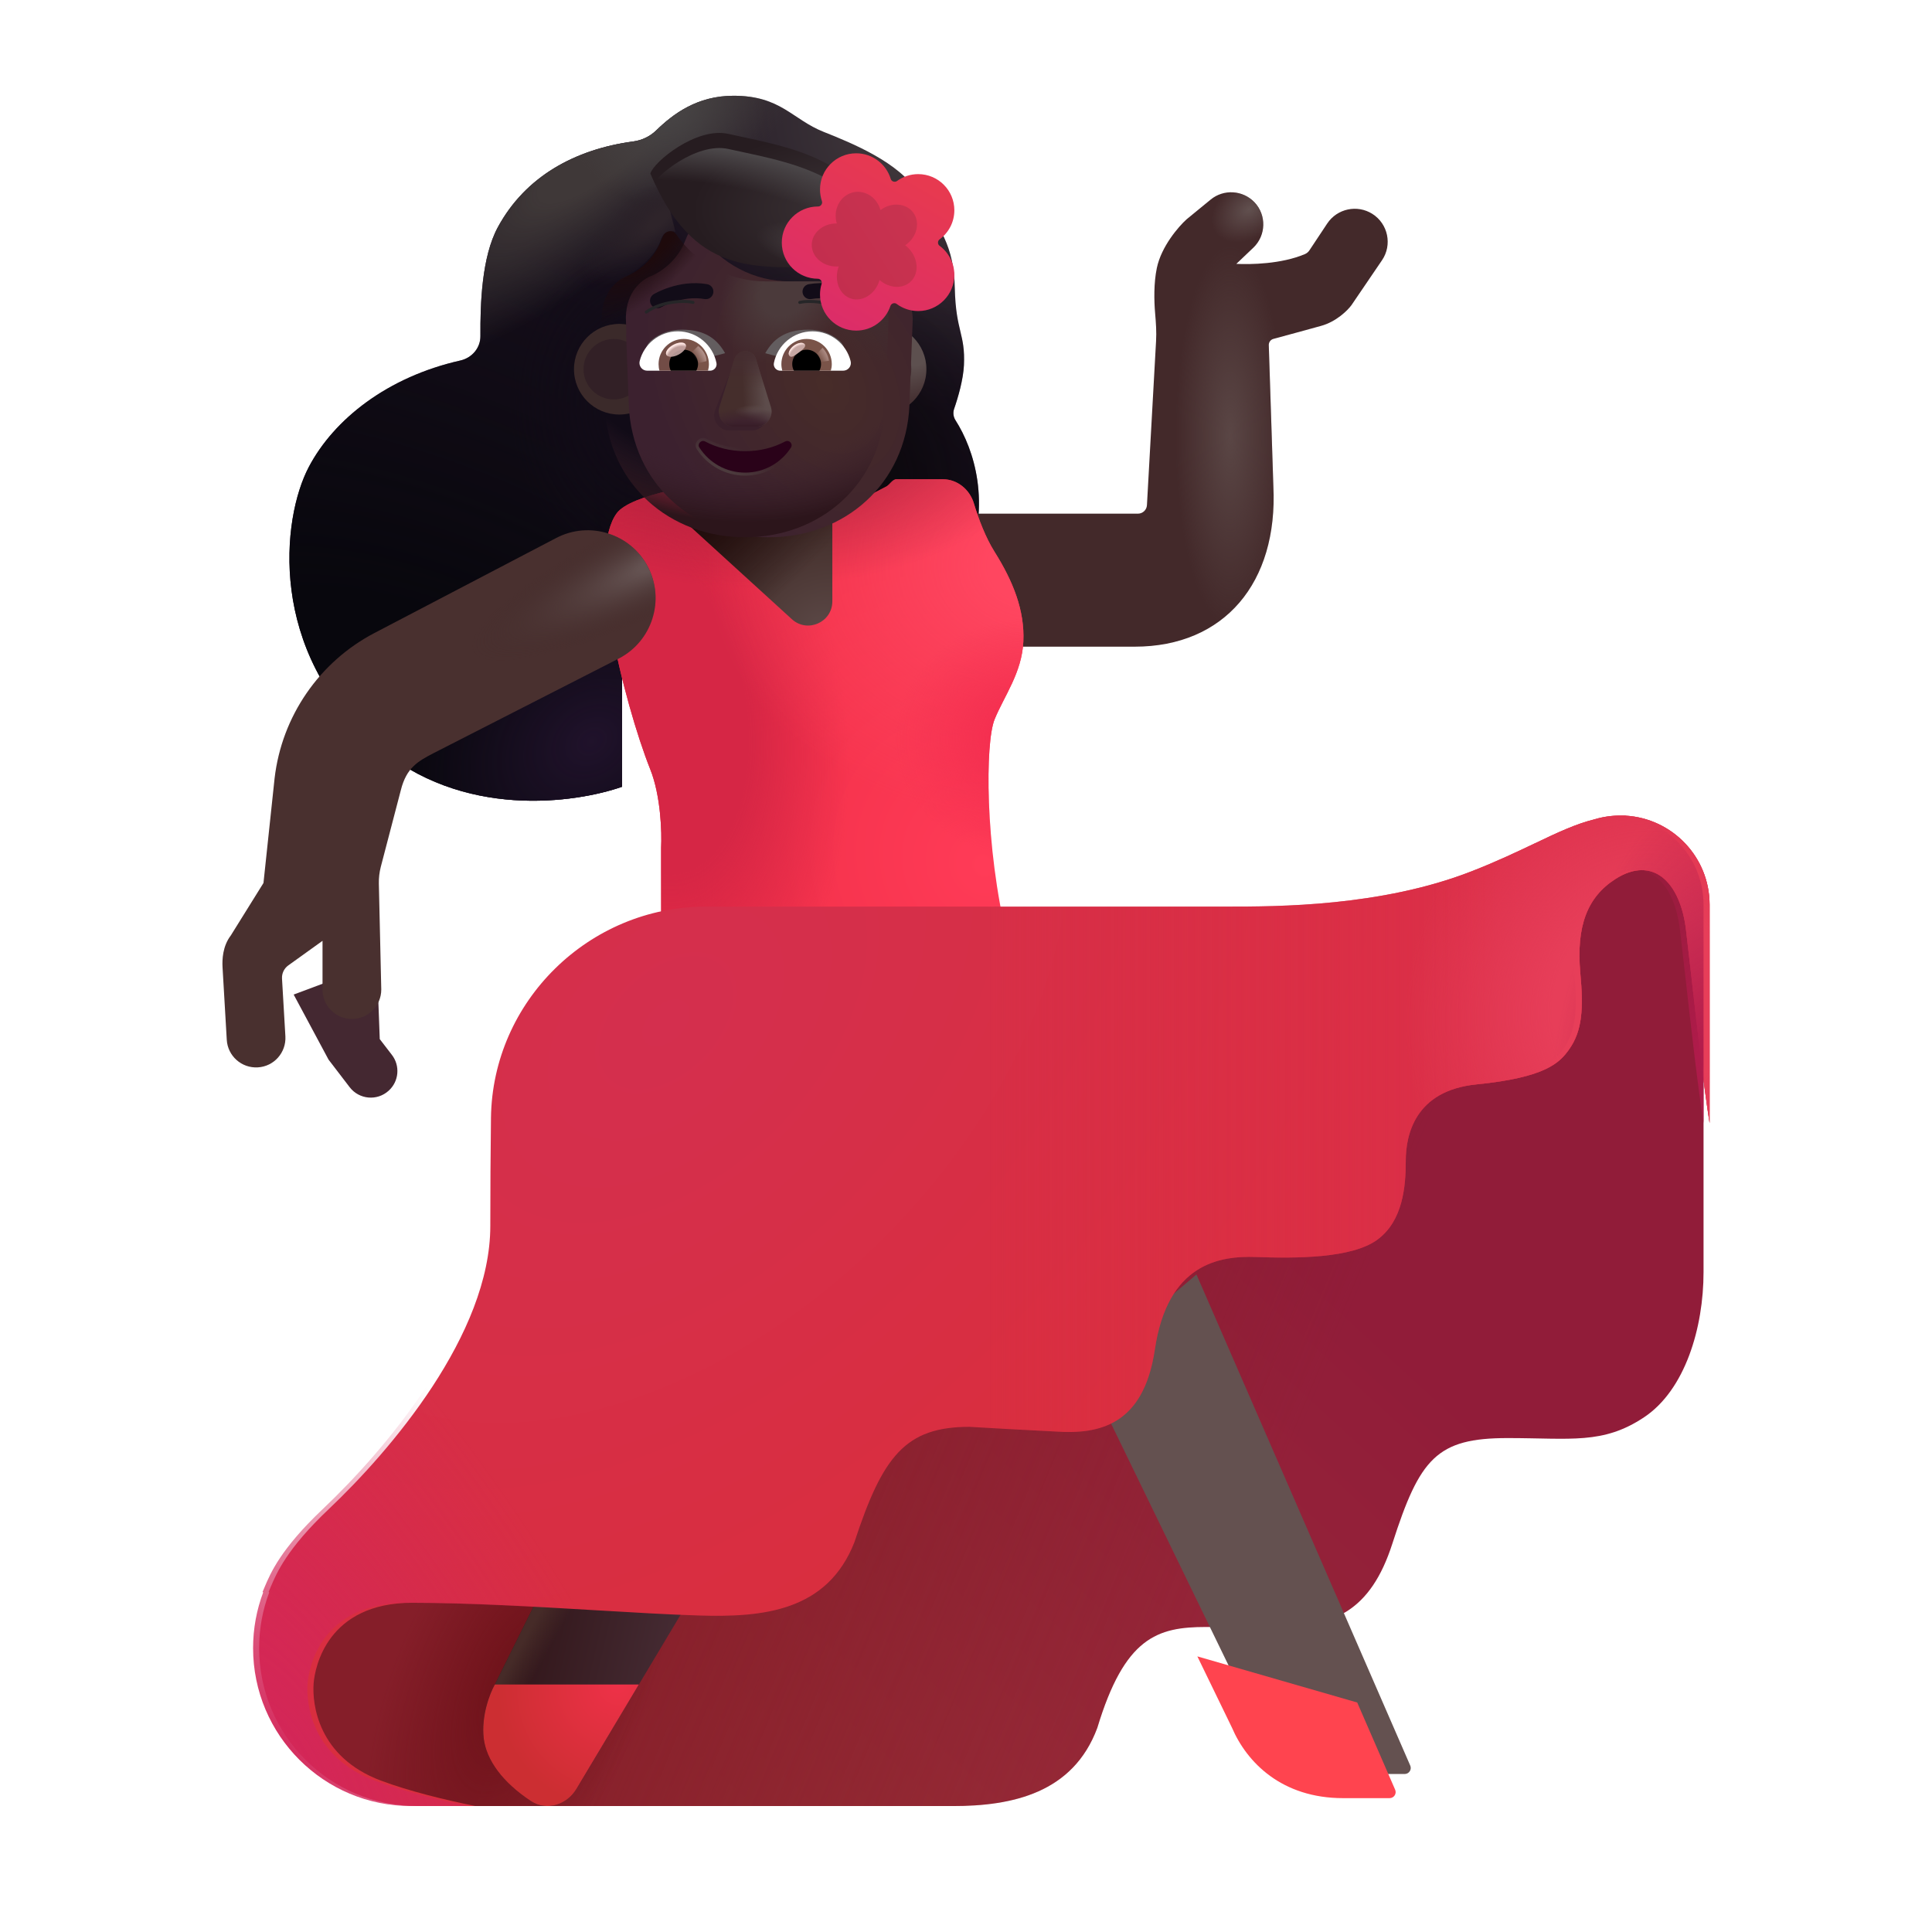 <svg width="32" height="32" viewBox="0 0 32 32" fill="none" xmlns="http://www.w3.org/2000/svg">
<g filter="url(#filter0_i_4002_609)">
<path d="M6.423 12.841C7.853 14.084 9.74 13.798 10.504 13.531V9.881H16.213C16.62 8.835 16.336 7.946 16.026 7.461C15.99 7.405 15.981 7.335 16.003 7.272C16.068 7.086 16.155 6.786 16.166 6.549C16.191 6.028 16.031 5.991 16.015 5.276C16 4.561 15.773 4.297 15.399 3.686C15.097 3.193 14.317 2.872 13.842 2.684C13.321 2.477 13.136 2.086 12.35 2.086C11.743 2.086 11.343 2.394 11.068 2.661C10.964 2.761 10.832 2.824 10.689 2.843C9.724 2.972 8.901 3.423 8.445 4.265C8.178 4.759 8.154 5.534 8.157 6.066C8.159 6.262 8.017 6.428 7.825 6.471C6.619 6.743 5.734 7.441 5.316 8.232C4.86 9.095 4.635 11.287 6.423 12.841Z" fill="url(#paint0_radial_4002_609)"/>
<path d="M6.423 12.841C7.853 14.084 9.74 13.798 10.504 13.531V9.881H16.213C16.62 8.835 16.336 7.946 16.026 7.461C15.99 7.405 15.981 7.335 16.003 7.272C16.068 7.086 16.155 6.786 16.166 6.549C16.191 6.028 16.031 5.991 16.015 5.276C16 4.561 15.773 4.297 15.399 3.686C15.097 3.193 14.317 2.872 13.842 2.684C13.321 2.477 13.136 2.086 12.35 2.086C11.743 2.086 11.343 2.394 11.068 2.661C10.964 2.761 10.832 2.824 10.689 2.843C9.724 2.972 8.901 3.423 8.445 4.265C8.178 4.759 8.154 5.534 8.157 6.066C8.159 6.262 8.017 6.428 7.825 6.471C6.619 6.743 5.734 7.441 5.316 8.232C4.86 9.095 4.635 11.287 6.423 12.841Z" fill="url(#paint1_radial_4002_609)"/>
<path d="M6.423 12.841C7.853 14.084 9.74 13.798 10.504 13.531V9.881H16.213C16.62 8.835 16.336 7.946 16.026 7.461C15.99 7.405 15.981 7.335 16.003 7.272C16.068 7.086 16.155 6.786 16.166 6.549C16.191 6.028 16.031 5.991 16.015 5.276C16 4.561 15.773 4.297 15.399 3.686C15.097 3.193 14.317 2.872 13.842 2.684C13.321 2.477 13.136 2.086 12.35 2.086C11.743 2.086 11.343 2.394 11.068 2.661C10.964 2.761 10.832 2.824 10.689 2.843C9.724 2.972 8.901 3.423 8.445 4.265C8.178 4.759 8.154 5.534 8.157 6.066C8.159 6.262 8.017 6.428 7.825 6.471C6.619 6.743 5.734 7.441 5.316 8.232C4.86 9.095 4.635 11.287 6.423 12.841Z" fill="url(#paint2_radial_4002_609)"/>
<path d="M6.423 12.841C7.853 14.084 9.74 13.798 10.504 13.531V9.881H16.213C16.62 8.835 16.336 7.946 16.026 7.461C15.99 7.405 15.981 7.335 16.003 7.272C16.068 7.086 16.155 6.786 16.166 6.549C16.191 6.028 16.031 5.991 16.015 5.276C16 4.561 15.773 4.297 15.399 3.686C15.097 3.193 14.317 2.872 13.842 2.684C13.321 2.477 13.136 2.086 12.35 2.086C11.743 2.086 11.343 2.394 11.068 2.661C10.964 2.761 10.832 2.824 10.689 2.843C9.724 2.972 8.901 3.423 8.445 4.265C8.178 4.759 8.154 5.534 8.157 6.066C8.159 6.262 8.017 6.428 7.825 6.471C6.619 6.743 5.734 7.441 5.316 8.232C4.86 9.095 4.635 11.287 6.423 12.841Z" fill="url(#paint3_radial_4002_609)"/>
<path d="M6.423 12.841C7.853 14.084 9.74 13.798 10.504 13.531V9.881H16.213C16.62 8.835 16.336 7.946 16.026 7.461C15.99 7.405 15.981 7.335 16.003 7.272C16.068 7.086 16.155 6.786 16.166 6.549C16.191 6.028 16.031 5.991 16.015 5.276C16 4.561 15.773 4.297 15.399 3.686C15.097 3.193 14.317 2.872 13.842 2.684C13.321 2.477 13.136 2.086 12.35 2.086C11.743 2.086 11.343 2.394 11.068 2.661C10.964 2.761 10.832 2.824 10.689 2.843C9.724 2.972 8.901 3.423 8.445 4.265C8.178 4.759 8.154 5.534 8.157 6.066C8.159 6.262 8.017 6.428 7.825 6.471C6.619 6.743 5.734 7.441 5.316 8.232C4.86 9.095 4.635 11.287 6.423 12.841Z" fill="url(#paint4_radial_4002_609)"/>
<path d="M6.423 12.841C7.853 14.084 9.74 13.798 10.504 13.531V9.881H16.213C16.62 8.835 16.336 7.946 16.026 7.461C15.99 7.405 15.981 7.335 16.003 7.272C16.068 7.086 16.155 6.786 16.166 6.549C16.191 6.028 16.031 5.991 16.015 5.276C16 4.561 15.773 4.297 15.399 3.686C15.097 3.193 14.317 2.872 13.842 2.684C13.321 2.477 13.136 2.086 12.35 2.086C11.743 2.086 11.343 2.394 11.068 2.661C10.964 2.761 10.832 2.824 10.689 2.843C9.724 2.972 8.901 3.423 8.445 4.265C8.178 4.759 8.154 5.534 8.157 6.066C8.159 6.262 8.017 6.428 7.825 6.471C6.619 6.743 5.734 7.441 5.316 8.232C4.86 9.095 4.635 11.287 6.423 12.841Z" fill="url(#paint5_radial_4002_609)"/>
<path d="M6.423 12.841C7.853 14.084 9.74 13.798 10.504 13.531V9.881H16.213C16.62 8.835 16.336 7.946 16.026 7.461C15.99 7.405 15.981 7.335 16.003 7.272C16.068 7.086 16.155 6.786 16.166 6.549C16.191 6.028 16.031 5.991 16.015 5.276C16 4.561 15.773 4.297 15.399 3.686C15.097 3.193 14.317 2.872 13.842 2.684C13.321 2.477 13.136 2.086 12.35 2.086C11.743 2.086 11.343 2.394 11.068 2.661C10.964 2.761 10.832 2.824 10.689 2.843C9.724 2.972 8.901 3.423 8.445 4.265C8.178 4.759 8.154 5.534 8.157 6.066C8.159 6.262 8.017 6.428 7.825 6.471C6.619 6.743 5.734 7.441 5.316 8.232C4.86 9.095 4.635 11.287 6.423 12.841Z" fill="url(#paint6_radial_4002_609)"/>
</g>
<path d="M15.782 29.914H7.203C6.379 29.732 4.731 29.065 4.731 27.854C4.731 26.34 6.077 25.34 5.983 25.278C5.908 25.228 9.007 22.853 10.565 21.672L23.61 16.092C24.48 15.395 26.406 14.011 27.145 14.055C27.883 14.098 28.166 15.062 28.216 15.538V21.071C28.216 21.992 27.911 23.023 27.23 23.475C26.55 23.928 26.018 23.819 24.971 23.819C23.797 23.819 23.516 24.154 23.062 25.567C22.699 26.697 22.077 26.948 21.162 26.948H19.973C19.168 26.948 18.628 27.12 18.175 28.619C17.774 29.699 16.767 29.914 15.782 29.914Z" fill="url(#paint7_linear_4002_609)"/>
<path d="M15.782 29.914H7.203C6.379 29.732 4.731 29.065 4.731 27.854C4.731 26.34 6.077 25.34 5.983 25.278C5.908 25.228 9.007 22.853 10.565 21.672L23.61 16.092C24.48 15.395 26.406 14.011 27.145 14.055C27.883 14.098 28.166 15.062 28.216 15.538V21.071C28.216 21.992 27.911 23.023 27.23 23.475C26.55 23.928 26.018 23.819 24.971 23.819C23.797 23.819 23.516 24.154 23.062 25.567C22.699 26.697 22.077 26.948 21.162 26.948H19.973C19.168 26.948 18.628 27.12 18.175 28.619C17.774 29.699 16.767 29.914 15.782 29.914Z" fill="url(#paint8_linear_4002_609)"/>
<path d="M15.782 29.914H7.203C6.379 29.732 4.731 29.065 4.731 27.854C4.731 26.34 6.077 25.34 5.983 25.278C5.908 25.228 9.007 22.853 10.565 21.672L23.61 16.092C24.48 15.395 26.406 14.011 27.145 14.055C27.883 14.098 28.166 15.062 28.216 15.538V21.071C28.216 21.992 27.911 23.023 27.23 23.475C26.55 23.928 26.018 23.819 24.971 23.819C23.797 23.819 23.516 24.154 23.062 25.567C22.699 26.697 22.077 26.948 21.162 26.948H19.973C19.168 26.948 18.628 27.12 18.175 28.619C17.774 29.699 16.767 29.914 15.782 29.914Z" fill="url(#paint9_radial_4002_609)"/>
<g filter="url(#filter1_i_4002_609)">
<path d="M19.653 28.711L16.966 23.18L18.817 21.609L22.358 29.743C22.387 29.809 22.338 29.883 22.266 29.883H21.497C20.485 29.883 19.903 29.297 19.653 28.711Z" fill="#645150"/>
</g>
<g filter="url(#filter2_i_4002_609)">
<path d="M19.082 27.535L19.653 28.711C19.903 29.297 20.485 29.883 21.497 29.883H22.266C22.338 29.883 22.387 29.809 22.358 29.743L21.73 28.299L19.082 27.535Z" fill="#FF444F"/>
</g>
<path d="M8.192 27.909L8.911 26.461L11.466 26.422L9.547 29.631C9.39 29.894 9.053 30.002 8.796 29.833C8.321 29.52 8.055 29.151 8.012 28.792C7.969 28.421 8.114 28.049 8.192 27.909Z" fill="url(#paint10_linear_4002_609)"/>
<path d="M8.192 27.909L8.911 26.461L11.466 26.422L9.547 29.631C9.39 29.894 9.053 30.002 8.796 29.833C8.321 29.52 8.055 29.151 8.012 28.792C7.969 28.421 8.114 28.049 8.192 27.909Z" fill="url(#paint11_linear_4002_609)"/>
<path d="M8.196 27.901L8.192 27.909C8.114 28.049 7.969 28.42 8.012 28.792C8.055 29.151 8.321 29.52 8.796 29.833C9.053 30.002 9.39 29.894 9.547 29.631L10.581 27.901H8.196Z" fill="url(#paint12_radial_4002_609)"/>
<g filter="url(#filter3_i_4002_609)">
<path d="M18.847 8.508H14.731L15.286 10.711H18.794C20.28 10.711 21.169 9.649 21.091 8.055L21.015 5.715C21.014 5.667 21.046 5.625 21.092 5.613C21.297 5.56 21.652 5.459 21.876 5.399C22.132 5.33 22.321 5.141 22.384 5.055L22.89 4.311C23.064 4.056 22.991 3.707 22.73 3.542C22.479 3.384 22.147 3.455 21.983 3.702L21.689 4.145C21.671 4.173 21.645 4.195 21.615 4.208C21.22 4.376 20.71 4.381 20.477 4.371L20.759 4.103C20.972 3.9 20.98 3.562 20.776 3.349C20.583 3.148 20.268 3.129 20.053 3.305L19.653 3.633C19.52 3.753 19.236 4.081 19.161 4.438C19.109 4.686 19.114 4.979 19.133 5.195C19.146 5.347 19.157 5.499 19.148 5.65L18.997 8.366C18.993 8.446 18.927 8.508 18.847 8.508Z" fill="#43292A"/>
<path d="M18.847 8.508H14.731L15.286 10.711H18.794C20.28 10.711 21.169 9.649 21.091 8.055L21.015 5.715C21.014 5.667 21.046 5.625 21.092 5.613C21.297 5.56 21.652 5.459 21.876 5.399C22.132 5.33 22.321 5.141 22.384 5.055L22.89 4.311C23.064 4.056 22.991 3.707 22.73 3.542C22.479 3.384 22.147 3.455 21.983 3.702L21.689 4.145C21.671 4.173 21.645 4.195 21.615 4.208C21.22 4.376 20.71 4.381 20.477 4.371L20.759 4.103C20.972 3.9 20.98 3.562 20.776 3.349C20.583 3.148 20.268 3.129 20.053 3.305L19.653 3.633C19.52 3.753 19.236 4.081 19.161 4.438C19.109 4.686 19.114 4.979 19.133 5.195C19.146 5.347 19.157 5.499 19.148 5.65L18.997 8.366C18.993 8.446 18.927 8.508 18.847 8.508Z" fill="url(#paint13_radial_4002_609)"/>
<path d="M18.847 8.508H14.731L15.286 10.711H18.794C20.28 10.711 21.169 9.649 21.091 8.055L21.015 5.715C21.014 5.667 21.046 5.625 21.092 5.613C21.297 5.56 21.652 5.459 21.876 5.399C22.132 5.33 22.321 5.141 22.384 5.055L22.89 4.311C23.064 4.056 22.991 3.707 22.73 3.542C22.479 3.384 22.147 3.455 21.983 3.702L21.689 4.145C21.671 4.173 21.645 4.195 21.615 4.208C21.22 4.376 20.71 4.381 20.477 4.371L20.759 4.103C20.972 3.9 20.98 3.562 20.776 3.349C20.583 3.148 20.268 3.129 20.053 3.305L19.653 3.633C19.52 3.753 19.236 4.081 19.161 4.438C19.109 4.686 19.114 4.979 19.133 5.195C19.146 5.347 19.157 5.499 19.148 5.65L18.997 8.366C18.993 8.446 18.927 8.508 18.847 8.508Z" fill="url(#paint14_radial_4002_609)"/>
</g>
<g filter="url(#filter4_i_4002_609)">
<path d="M9.95 14.539V16.211L15.685 16.055C15.31 14.5 15.317 12.797 15.474 12.414C15.63 12.031 15.927 11.641 15.95 11.125C15.974 10.609 15.778 10.125 15.474 9.641C15.324 9.403 15.208 9.094 15.13 8.836C15.061 8.607 14.856 8.438 14.617 8.438H13.849V8.438C13.781 8.438 13.74 8.527 13.68 8.559L12.724 9.055L11.52 8.438C10.614 8.477 9.442 8.695 9.216 9C8.989 9.305 8.966 10.008 9.122 10.883C9.278 11.758 9.552 12.695 9.77 13.242C9.945 13.68 9.963 14.289 9.95 14.539Z" fill="url(#paint15_radial_4002_609)"/>
<path d="M9.95 14.539V16.211L15.685 16.055C15.31 14.5 15.317 12.797 15.474 12.414C15.63 12.031 15.927 11.641 15.95 11.125C15.974 10.609 15.778 10.125 15.474 9.641C15.324 9.403 15.208 9.094 15.13 8.836C15.061 8.607 14.856 8.438 14.617 8.438H13.849V8.438C13.781 8.438 13.74 8.527 13.68 8.559L12.724 9.055L11.52 8.438C10.614 8.477 9.442 8.695 9.216 9C8.989 9.305 8.966 10.008 9.122 10.883C9.278 11.758 9.552 12.695 9.77 13.242C9.945 13.68 9.963 14.289 9.95 14.539Z" fill="url(#paint16_radial_4002_609)"/>
<path d="M9.95 14.539V16.211L15.685 16.055C15.31 14.5 15.317 12.797 15.474 12.414C15.63 12.031 15.927 11.641 15.95 11.125C15.974 10.609 15.778 10.125 15.474 9.641C15.324 9.403 15.208 9.094 15.13 8.836C15.061 8.607 14.856 8.438 14.617 8.438H13.849V8.438C13.781 8.438 13.74 8.527 13.68 8.559L12.724 9.055L11.52 8.438C10.614 8.477 9.442 8.695 9.216 9C8.989 9.305 8.966 10.008 9.122 10.883C9.278 11.758 9.552 12.695 9.77 13.242C9.945 13.68 9.963 14.289 9.95 14.539Z" fill="url(#paint17_radial_4002_609)"/>
<path d="M9.95 14.539V16.211L15.685 16.055C15.31 14.5 15.317 12.797 15.474 12.414C15.63 12.031 15.927 11.641 15.95 11.125C15.974 10.609 15.778 10.125 15.474 9.641C15.324 9.403 15.208 9.094 15.13 8.836C15.061 8.607 14.856 8.438 14.617 8.438H13.849V8.438C13.781 8.438 13.74 8.527 13.68 8.559L12.724 9.055L11.52 8.438C10.614 8.477 9.442 8.695 9.216 9C8.989 9.305 8.966 10.008 9.122 10.883C9.278 11.758 9.552 12.695 9.77 13.242C9.945 13.68 9.963 14.289 9.95 14.539Z" fill="url(#paint18_radial_4002_609)"/>
<path d="M9.95 14.539V16.211L15.685 16.055C15.31 14.5 15.317 12.797 15.474 12.414C15.63 12.031 15.927 11.641 15.95 11.125C15.974 10.609 15.778 10.125 15.474 9.641C15.324 9.403 15.208 9.094 15.13 8.836C15.061 8.607 14.856 8.438 14.617 8.438H13.849V8.438C13.781 8.438 13.74 8.527 13.68 8.559L12.724 9.055L11.52 8.438C10.614 8.477 9.442 8.695 9.216 9C8.989 9.305 8.966 10.008 9.122 10.883C9.278 11.758 9.552 12.695 9.77 13.242C9.945 13.68 9.963 14.289 9.95 14.539Z" fill="url(#paint19_radial_4002_609)"/>
</g>
<g filter="url(#filter5_iii_4002_609)">
<path d="M26.739 13.508C26.592 13.508 26.45 13.529 26.316 13.569C25.998 13.647 25.695 13.791 25.322 13.969L25.321 13.969C25.029 14.108 24.695 14.267 24.278 14.43C22.778 15.016 21.06 15.016 20.216 15.016H11.591C9.658 15.016 8.057 16.582 8.032 18.515C8.025 19.051 8.021 19.744 8.021 20.305C8.021 22.102 6.359 24.035 5.349 24.992C4.648 25.656 4.481 26.055 4.382 26.289L4.368 26.323C4.361 26.338 4.355 26.353 4.349 26.367L4.359 26.375C4.251 26.662 4.192 26.973 4.192 27.297C4.192 28.742 5.364 29.914 6.81 29.914H7.774C7.275 29.813 6.677 29.668 6.208 29.492C5.167 29.102 5.067 28.223 5.095 27.879C5.116 27.614 5.321 26.547 6.731 26.547C7.681 26.547 8.762 26.611 9.753 26.67C10.385 26.707 10.98 26.743 11.481 26.758C12.529 26.79 13.602 26.693 14.052 25.543C14.521 24.113 14.899 23.633 15.958 23.633C16.451 23.663 16.83 23.682 17.082 23.695C17.227 23.702 17.33 23.707 17.388 23.711C18.087 23.758 18.84 23.622 19.028 22.352C19.239 20.93 20.095 20.799 20.7 20.82C21.364 20.844 22.294 20.844 22.716 20.531C23.138 20.219 23.184 19.648 23.184 19.227C23.184 18.805 23.331 18.063 24.356 17.961C25.505 17.846 25.731 17.602 25.888 17.383C26.114 17.066 26.127 16.689 26.075 16.117C26.005 15.34 26.19 14.857 26.657 14.559C27.274 14.164 27.73 14.606 27.825 15.398C27.848 15.589 27.877 15.845 27.91 16.135C28 16.938 28.12 17.997 28.216 18.602L28.216 14.984C28.216 14.198 27.601 13.555 26.825 13.51V13.508C26.809 13.508 26.794 13.508 26.778 13.508C26.765 13.508 26.752 13.508 26.739 13.508Z" fill="url(#paint20_radial_4002_609)"/>
<path d="M26.739 13.508C26.592 13.508 26.45 13.529 26.316 13.569C25.998 13.647 25.695 13.791 25.322 13.969L25.321 13.969C25.029 14.108 24.695 14.267 24.278 14.43C22.778 15.016 21.06 15.016 20.216 15.016H11.591C9.658 15.016 8.057 16.582 8.032 18.515C8.025 19.051 8.021 19.744 8.021 20.305C8.021 22.102 6.359 24.035 5.349 24.992C4.648 25.656 4.481 26.055 4.382 26.289L4.368 26.323C4.361 26.338 4.355 26.353 4.349 26.367L4.359 26.375C4.251 26.662 4.192 26.973 4.192 27.297C4.192 28.742 5.364 29.914 6.81 29.914H7.774C7.275 29.813 6.677 29.668 6.208 29.492C5.167 29.102 5.067 28.223 5.095 27.879C5.116 27.614 5.321 26.547 6.731 26.547C7.681 26.547 8.762 26.611 9.753 26.67C10.385 26.707 10.98 26.743 11.481 26.758C12.529 26.79 13.602 26.693 14.052 25.543C14.521 24.113 14.899 23.633 15.958 23.633C16.451 23.663 16.83 23.682 17.082 23.695C17.227 23.702 17.33 23.707 17.388 23.711C18.087 23.758 18.84 23.622 19.028 22.352C19.239 20.93 20.095 20.799 20.7 20.82C21.364 20.844 22.294 20.844 22.716 20.531C23.138 20.219 23.184 19.648 23.184 19.227C23.184 18.805 23.331 18.063 24.356 17.961C25.505 17.846 25.731 17.602 25.888 17.383C26.114 17.066 26.127 16.689 26.075 16.117C26.005 15.34 26.19 14.857 26.657 14.559C27.274 14.164 27.73 14.606 27.825 15.398C27.848 15.589 27.877 15.845 27.91 16.135C28 16.938 28.12 17.997 28.216 18.602L28.216 14.984C28.216 14.198 27.601 13.555 26.825 13.51V13.508C26.809 13.508 26.794 13.508 26.778 13.508C26.765 13.508 26.752 13.508 26.739 13.508Z" fill="url(#paint21_linear_4002_609)"/>
<path d="M26.739 13.508C26.592 13.508 26.45 13.529 26.316 13.569C25.998 13.647 25.695 13.791 25.322 13.969L25.321 13.969C25.029 14.108 24.695 14.267 24.278 14.43C22.778 15.016 21.06 15.016 20.216 15.016H11.591C9.658 15.016 8.057 16.582 8.032 18.515C8.025 19.051 8.021 19.744 8.021 20.305C8.021 22.102 6.359 24.035 5.349 24.992C4.648 25.656 4.481 26.055 4.382 26.289L4.368 26.323C4.361 26.338 4.355 26.353 4.349 26.367L4.359 26.375C4.251 26.662 4.192 26.973 4.192 27.297C4.192 28.742 5.364 29.914 6.81 29.914H7.774C7.275 29.813 6.677 29.668 6.208 29.492C5.167 29.102 5.067 28.223 5.095 27.879C5.116 27.614 5.321 26.547 6.731 26.547C7.681 26.547 8.762 26.611 9.753 26.67C10.385 26.707 10.98 26.743 11.481 26.758C12.529 26.79 13.602 26.693 14.052 25.543C14.521 24.113 14.899 23.633 15.958 23.633C16.451 23.663 16.83 23.682 17.082 23.695C17.227 23.702 17.33 23.707 17.388 23.711C18.087 23.758 18.84 23.622 19.028 22.352C19.239 20.93 20.095 20.799 20.7 20.82C21.364 20.844 22.294 20.844 22.716 20.531C23.138 20.219 23.184 19.648 23.184 19.227C23.184 18.805 23.331 18.063 24.356 17.961C25.505 17.846 25.731 17.602 25.888 17.383C26.114 17.066 26.127 16.689 26.075 16.117C26.005 15.34 26.19 14.857 26.657 14.559C27.274 14.164 27.73 14.606 27.825 15.398C27.848 15.589 27.877 15.845 27.91 16.135C28 16.938 28.12 17.997 28.216 18.602L28.216 14.984C28.216 14.198 27.601 13.555 26.825 13.51V13.508C26.809 13.508 26.794 13.508 26.778 13.508C26.765 13.508 26.752 13.508 26.739 13.508Z" fill="url(#paint22_radial_4002_609)"/>
</g>
<path d="M26.739 13.508C26.592 13.508 26.45 13.529 26.316 13.569C25.998 13.647 25.695 13.791 25.322 13.969L25.321 13.969C25.029 14.108 24.695 14.267 24.278 14.43C22.778 15.016 21.06 15.016 20.216 15.016H11.591C9.658 15.016 8.057 16.582 8.032 18.515C8.025 19.051 8.021 19.744 8.021 20.305C8.021 22.102 6.359 24.035 5.349 24.992C4.648 25.656 4.481 26.055 4.382 26.289L4.368 26.323C4.361 26.338 4.355 26.353 4.349 26.367L4.359 26.375C4.251 26.662 4.192 26.973 4.192 27.297C4.192 28.742 5.364 29.914 6.81 29.914H7.774C7.275 29.813 6.677 29.668 6.208 29.492C5.167 29.102 5.067 28.223 5.095 27.879C5.116 27.614 5.321 26.547 6.731 26.547C7.681 26.547 8.762 26.611 9.753 26.67C10.385 26.707 10.98 26.743 11.481 26.758C12.529 26.79 13.602 26.693 14.052 25.543C14.521 24.113 14.899 23.633 15.958 23.633C16.451 23.663 16.83 23.682 17.082 23.695C17.227 23.702 17.33 23.707 17.388 23.711C18.087 23.758 18.84 23.622 19.028 22.352C19.239 20.93 20.095 20.799 20.7 20.82C21.364 20.844 22.294 20.844 22.716 20.531C23.138 20.219 23.184 19.648 23.184 19.227C23.184 18.805 23.331 18.063 24.356 17.961C25.505 17.846 25.731 17.602 25.888 17.383C26.114 17.066 26.127 16.689 26.075 16.117C26.005 15.34 26.19 14.857 26.657 14.559C27.274 14.164 27.73 14.606 27.825 15.398C27.848 15.589 27.877 15.845 27.91 16.135C28 16.938 28.12 17.997 28.216 18.602L28.216 14.984C28.216 14.198 27.601 13.555 26.825 13.51V13.508C26.809 13.508 26.794 13.508 26.778 13.508C26.765 13.508 26.752 13.508 26.739 13.508Z" fill="url(#paint23_radial_4002_609)"/>
<path d="M26.739 13.508C26.592 13.508 26.45 13.529 26.316 13.569C25.998 13.647 25.695 13.791 25.322 13.969L25.321 13.969C25.029 14.108 24.695 14.267 24.278 14.43C22.778 15.016 21.06 15.016 20.216 15.016H11.591C9.658 15.016 8.057 16.582 8.032 18.515C8.025 19.051 8.021 19.744 8.021 20.305C8.021 22.102 6.359 24.035 5.349 24.992C4.648 25.656 4.481 26.055 4.382 26.289L4.368 26.323C4.361 26.338 4.355 26.353 4.349 26.367L4.359 26.375C4.251 26.662 4.192 26.973 4.192 27.297C4.192 28.742 5.364 29.914 6.81 29.914H7.774C7.275 29.813 6.677 29.668 6.208 29.492C5.167 29.102 5.067 28.223 5.095 27.879C5.116 27.614 5.321 26.547 6.731 26.547C7.681 26.547 8.762 26.611 9.753 26.67C10.385 26.707 10.98 26.743 11.481 26.758C12.529 26.79 13.602 26.693 14.052 25.543C14.521 24.113 14.899 23.633 15.958 23.633C16.451 23.663 16.83 23.682 17.082 23.695C17.227 23.702 17.33 23.707 17.388 23.711C18.087 23.758 18.84 23.622 19.028 22.352C19.239 20.93 20.095 20.799 20.7 20.82C21.364 20.844 22.294 20.844 22.716 20.531C23.138 20.219 23.184 19.648 23.184 19.227C23.184 18.805 23.331 18.063 24.356 17.961C25.505 17.846 25.731 17.602 25.888 17.383C26.114 17.066 26.127 16.689 26.075 16.117C26.005 15.34 26.19 14.857 26.657 14.559C27.274 14.164 27.73 14.606 27.825 15.398C27.848 15.589 27.877 15.845 27.91 16.135C28 16.938 28.12 17.997 28.216 18.602L28.216 14.984C28.216 14.198 27.601 13.555 26.825 13.51V13.508C26.809 13.508 26.794 13.508 26.778 13.508C26.765 13.508 26.752 13.508 26.739 13.508Z" fill="url(#paint24_radial_4002_609)"/>
<g filter="url(#filter6_i_4002_609)">
<path d="M5.042 17.508L4.692 17.051L4.114 15.973L5.493 15.457L5.54 16.711L5.74 16.971C5.881 17.153 5.858 17.412 5.687 17.566C5.496 17.739 5.199 17.712 5.042 17.508Z" fill="#442831"/>
</g>
<g filter="url(#filter7_ii_4002_609)">
<path d="M10.83 9.487C11.118 10.037 10.905 10.717 10.354 11.005L7.282 12.574C7.025 12.708 6.833 12.812 6.739 13.188L6.407 14.458C6.384 14.548 6.373 14.641 6.375 14.734L6.415 16.49C6.415 16.759 6.197 16.977 5.929 16.977C5.66 16.977 5.442 16.759 5.442 16.49V15.683L4.874 16.091C4.805 16.141 4.766 16.223 4.771 16.309L4.827 17.265C4.842 17.534 4.638 17.764 4.37 17.779C4.102 17.795 3.871 17.59 3.856 17.322L3.786 16.121C3.779 15.996 3.786 15.773 3.923 15.594L4.464 14.725L4.648 12.992C4.767 11.964 5.388 11.062 6.305 10.583L9.312 9.011C9.862 8.723 10.542 8.936 10.83 9.487Z" fill="#49302F"/>
<path d="M10.83 9.487C11.118 10.037 10.905 10.717 10.354 11.005L7.282 12.574C7.025 12.708 6.833 12.812 6.739 13.188L6.407 14.458C6.384 14.548 6.373 14.641 6.375 14.734L6.415 16.49C6.415 16.759 6.197 16.977 5.929 16.977C5.66 16.977 5.442 16.759 5.442 16.49V15.683L4.874 16.091C4.805 16.141 4.766 16.223 4.771 16.309L4.827 17.265C4.842 17.534 4.638 17.764 4.37 17.779C4.102 17.795 3.871 17.59 3.856 17.322L3.786 16.121C3.779 15.996 3.786 15.773 3.923 15.594L4.464 14.725L4.648 12.992C4.767 11.964 5.388 11.062 6.305 10.583L9.312 9.011C9.862 8.723 10.542 8.936 10.83 9.487Z" fill="url(#paint25_radial_4002_609)"/>
</g>
<path d="M13.116 10.256L11.364 8.656L11.747 8.484H13.786V9.96C13.786 10.308 13.373 10.49 13.116 10.256Z" fill="url(#paint26_radial_4002_609)"/>
<path d="M13.116 10.256L11.364 8.656L11.747 8.484H13.786V9.96C13.786 10.308 13.373 10.49 13.116 10.256Z" fill="url(#paint27_radial_4002_609)"/>
<g filter="url(#filter8_i_4002_609)">
<path d="M10.157 6.866C10.572 6.866 10.908 6.53 10.908 6.115C10.908 5.701 10.572 5.365 10.157 5.365C9.743 5.365 9.407 5.701 9.407 6.115C9.407 6.53 9.743 6.866 10.157 6.866Z" fill="#3B2A2A"/>
</g>
<path d="M14.593 6.866C15.008 6.866 15.344 6.53 15.344 6.115C15.344 5.701 15.008 5.365 14.593 5.365C14.179 5.365 13.843 5.701 13.843 6.115C13.843 6.53 14.179 6.866 14.593 6.866Z" fill="url(#paint28_radial_4002_609)"/>
<g filter="url(#filter9_f_4002_609)">
<path d="M14.593 6.616C14.87 6.616 15.094 6.392 15.094 6.115C15.094 5.839 14.87 5.614 14.593 5.614C14.316 5.614 14.092 5.839 14.092 6.115C14.092 6.392 14.316 6.616 14.593 6.616Z" fill="#3F2C2F"/>
</g>
<g filter="url(#filter10_f_4002_609)">
<path d="M10.166 6.616C10.443 6.616 10.667 6.392 10.667 6.115C10.667 5.839 10.443 5.614 10.166 5.614C9.89 5.614 9.665 5.839 9.665 6.115C9.665 6.392 9.89 6.616 10.166 6.616Z" fill="#322026"/>
</g>
<g filter="url(#filter11_i_4002_609)">
<path d="M9.97 5.527H9.975L9.971 5.403L9.966 5.26C9.975 4.818 10.234 4.646 10.344 4.589C10.351 4.587 10.359 4.583 10.367 4.58C10.376 4.576 10.384 4.573 10.391 4.57C10.64 4.456 10.841 4.256 10.946 3.994L10.984 3.904C11.023 3.814 11.142 3.799 11.2 3.88C11.534 4.37 12.094 4.661 12.687 4.661H14.188C14.272 4.661 14.693 4.701 14.718 5.282L14.663 6.715C14.605 8.022 13.585 8.899 12.339 8.899C11.093 8.899 10.073 8.022 10.015 6.715L9.97 5.527Z" fill="url(#paint29_radial_4002_609)"/>
</g>
<path d="M9.97 5.527H9.975L9.971 5.403L9.966 5.26C9.975 4.818 10.234 4.646 10.344 4.589C10.351 4.587 10.359 4.583 10.367 4.58C10.376 4.576 10.384 4.573 10.391 4.57C10.64 4.456 10.841 4.256 10.946 3.994L10.984 3.904C11.023 3.814 11.142 3.799 11.2 3.88C11.534 4.37 12.094 4.661 12.687 4.661H14.188C14.272 4.661 14.693 4.701 14.718 5.282L14.663 6.715C14.605 8.022 13.585 8.899 12.339 8.899C11.093 8.899 10.073 8.022 10.015 6.715L9.97 5.527Z" fill="url(#paint30_radial_4002_609)"/>
<path d="M9.97 5.527H9.975L9.971 5.403L9.966 5.26C9.975 4.818 10.234 4.646 10.344 4.589C10.351 4.587 10.359 4.583 10.367 4.58C10.376 4.576 10.384 4.573 10.391 4.57C10.64 4.456 10.841 4.256 10.946 3.994L10.984 3.904C11.023 3.814 11.142 3.799 11.2 3.88C11.534 4.37 12.094 4.661 12.687 4.661H14.188C14.272 4.661 14.693 4.701 14.718 5.282L14.663 6.715C14.605 8.022 13.585 8.899 12.339 8.899C11.093 8.899 10.073 8.022 10.015 6.715L9.97 5.527Z" fill="url(#paint31_radial_4002_609)"/>
<path d="M9.97 5.527H9.975L9.971 5.403L9.966 5.26C9.975 4.818 10.234 4.646 10.344 4.589C10.351 4.587 10.359 4.583 10.367 4.58C10.376 4.576 10.384 4.573 10.391 4.57C10.64 4.456 10.841 4.256 10.946 3.994L10.984 3.904C11.023 3.814 11.142 3.799 11.2 3.88C11.534 4.37 12.094 4.661 12.687 4.661H14.188C14.272 4.661 14.693 4.701 14.718 5.282L14.663 6.715C14.605 8.022 13.585 8.899 12.339 8.899C11.093 8.899 10.073 8.022 10.015 6.715L9.97 5.527Z" fill="url(#paint32_radial_4002_609)"/>
<path d="M9.97 5.527H9.975L9.971 5.403L9.966 5.26C9.975 4.818 10.234 4.646 10.344 4.589C10.351 4.587 10.359 4.583 10.367 4.58C10.376 4.576 10.384 4.573 10.391 4.57C10.64 4.456 10.841 4.256 10.946 3.994L10.984 3.904C11.023 3.814 11.142 3.799 11.2 3.88C11.534 4.37 12.094 4.661 12.687 4.661H14.188C14.272 4.661 14.693 4.701 14.718 5.282L14.663 6.715C14.605 8.022 13.585 8.899 12.339 8.899C11.093 8.899 10.073 8.022 10.015 6.715L9.97 5.527Z" fill="url(#paint33_radial_4002_609)"/>
<g filter="url(#filter12_f_4002_609)">
<path d="M12.159 6.011L11.84 6.804C11.79 6.967 11.911 7.13 12.083 7.13H12.45C12.622 7.13 12.743 6.965 12.693 6.804L12.445 6.011C12.392 5.836 12.215 5.836 12.159 6.011Z" fill="#3A202B"/>
</g>
<path d="M12.164 5.947L11.916 6.74C11.865 6.903 11.987 7.066 12.159 7.066H12.525C12.697 7.066 12.819 6.9 12.768 6.74L12.52 5.947C12.467 5.771 12.219 5.771 12.164 5.947Z" fill="#452E2C"/>
<path d="M12.164 5.947L11.916 6.74C11.865 6.903 11.987 7.066 12.159 7.066H12.525C12.697 7.066 12.819 6.9 12.768 6.74L12.52 5.947C12.467 5.771 12.219 5.771 12.164 5.947Z" fill="url(#paint34_linear_4002_609)"/>
<path d="M12.164 5.947L11.916 6.74C11.865 6.903 11.987 7.066 12.159 7.066H12.525C12.697 7.066 12.819 6.9 12.768 6.74L12.52 5.947C12.467 5.771 12.219 5.771 12.164 5.947Z" fill="url(#paint35_radial_4002_609)"/>
<path d="M12.164 5.947L11.916 6.74C11.865 6.903 11.987 7.066 12.159 7.066H12.525C12.697 7.066 12.819 6.9 12.768 6.74L12.52 5.947C12.467 5.771 12.219 5.771 12.164 5.947Z" fill="url(#paint36_radial_4002_609)"/>
<path d="M12.164 5.947L11.916 6.74C11.865 6.903 11.987 7.066 12.159 7.066H12.525C12.697 7.066 12.819 6.9 12.768 6.74L12.52 5.947C12.467 5.771 12.219 5.771 12.164 5.947Z" fill="url(#paint37_linear_4002_609)"/>
<path d="M12.164 5.947L11.916 6.74C11.865 6.903 11.987 7.066 12.159 7.066H12.525C12.697 7.066 12.819 6.9 12.768 6.74L12.52 5.947C12.467 5.771 12.219 5.771 12.164 5.947Z" fill="url(#paint38_linear_4002_609)"/>
<g filter="url(#filter13_f_4002_609)">
<path d="M12.342 7.473C12.099 7.473 11.871 7.414 11.679 7.312C11.614 7.278 11.543 7.354 11.585 7.414C11.745 7.663 12.024 7.828 12.342 7.828C12.66 7.828 12.94 7.663 13.1 7.414C13.141 7.351 13.071 7.278 13.005 7.312C12.813 7.414 12.588 7.473 12.342 7.473Z" stroke="url(#paint39_linear_4002_609)" stroke-width="0.1"/>
</g>
<path d="M12.342 7.473C12.099 7.473 11.871 7.414 11.679 7.312C11.614 7.278 11.543 7.354 11.585 7.414C11.745 7.663 12.024 7.828 12.342 7.828C12.66 7.828 12.94 7.663 13.1 7.414C13.141 7.351 13.071 7.278 13.005 7.312C12.813 7.414 12.588 7.473 12.342 7.473Z" fill="#2A0219"/>
<g filter="url(#filter14_i_4002_609)">
<path d="M12.875 5.85C12.999 5.632 13.187 5.46 13.592 5.46C13.769 5.46 13.94 5.509 14.092 5.632C14.217 5.733 14.201 5.863 14.104 5.912L13.844 6.06C13.54 5.961 13.204 5.948 12.875 5.85Z" fill="#635D5F"/>
</g>
<g filter="url(#filter15_i_4002_609)">
<path d="M11.81 5.85C11.686 5.632 11.498 5.46 11.093 5.46C10.916 5.46 10.745 5.509 10.593 5.632C10.467 5.733 10.484 5.863 10.581 5.912L10.84 6.06C11.144 5.961 11.48 5.948 11.81 5.85Z" fill="#635D5F"/>
</g>
<g filter="url(#filter16_i_4002_609)">
<path d="M10.757 5.286L10.755 5.287C10.755 5.287 10.755 5.287 10.755 5.287C10.696 5.323 10.619 5.304 10.584 5.244C10.548 5.185 10.568 5.108 10.627 5.073L10.627 5.073L10.627 5.072L10.629 5.072L10.633 5.069L10.648 5.061C10.661 5.054 10.679 5.044 10.702 5.033C10.748 5.011 10.814 4.983 10.894 4.958C11.052 4.907 11.274 4.865 11.513 4.907C11.581 4.919 11.627 4.984 11.614 5.052C11.602 5.12 11.538 5.165 11.47 5.153C11.284 5.12 11.105 5.153 10.97 5.196C10.903 5.217 10.848 5.241 10.81 5.259C10.791 5.268 10.777 5.275 10.768 5.281L10.757 5.286Z" fill="#120C18"/>
</g>
<g filter="url(#filter17_i_4002_609)">
<path fill-rule="evenodd" clip-rule="evenodd" d="M14.082 5.073C14.082 5.073 14.082 5.073 14.018 5.18L14.082 5.073C14.141 5.108 14.161 5.185 14.125 5.244C14.089 5.304 14.013 5.323 13.954 5.287C13.954 5.287 13.954 5.287 13.953 5.287L13.951 5.286C13.949 5.285 13.946 5.283 13.941 5.281C13.932 5.275 13.918 5.268 13.899 5.259C13.861 5.241 13.806 5.217 13.739 5.196C13.604 5.153 13.425 5.12 13.239 5.153C13.171 5.165 13.106 5.12 13.094 5.052C13.082 4.984 13.128 4.919 13.196 4.907C13.435 4.865 13.656 4.907 13.815 4.958C13.895 4.983 13.96 5.011 14.006 5.033C14.029 5.044 14.048 5.054 14.06 5.061C14.067 5.064 14.072 5.067 14.075 5.069L14.08 5.072L14.081 5.072L14.082 5.073L14.082 5.073Z" fill="#120C18"/>
</g>
<path d="M13.457 5.488C13.762 5.488 14.019 5.698 14.089 5.981C14.11 6.063 14.048 6.14 13.964 6.14H12.924C12.858 6.14 12.805 6.08 12.818 6.013C12.877 5.715 13.139 5.488 13.457 5.488Z" fill="white"/>
<path d="M13.36 5.614C13.591 5.614 13.777 5.802 13.777 6.031C13.777 6.069 13.771 6.106 13.761 6.14H12.957C12.948 6.104 12.942 6.069 12.942 6.031C12.942 5.802 13.13 5.614 13.36 5.614Z" fill="url(#paint40_radial_4002_609)"/>
<path d="M13.122 6.031C13.122 5.898 13.228 5.792 13.36 5.792C13.493 5.792 13.599 5.898 13.599 6.031C13.599 6.07 13.589 6.108 13.572 6.14H13.15C13.132 6.108 13.122 6.07 13.122 6.031Z" fill="black"/>
<g filter="url(#filter18_f_4002_609)">
<path d="M13.329 5.703C13.358 5.742 13.296 5.79 13.226 5.843C13.156 5.895 13.104 5.932 13.075 5.893C13.045 5.853 13.078 5.779 13.148 5.726C13.218 5.674 13.299 5.663 13.329 5.703Z" fill="#C7A7A3"/>
<path d="M13.329 5.703C13.358 5.742 13.296 5.79 13.226 5.843C13.156 5.895 13.104 5.932 13.075 5.893C13.045 5.853 13.078 5.779 13.148 5.726C13.218 5.674 13.299 5.663 13.329 5.703Z" fill="url(#paint41_radial_4002_609)"/>
</g>
<g filter="url(#filter19_f_4002_609)">
<path d="M13.73 5.975C13.715 5.868 13.652 5.787 13.623 5.76L13.502 5.892L13.556 5.998L13.73 5.975Z" fill="url(#paint42_linear_4002_609)"/>
</g>
<path d="M11.227 5.488C10.923 5.488 10.665 5.698 10.595 5.981C10.575 6.063 10.637 6.14 10.72 6.14H11.761C11.827 6.14 11.88 6.08 11.867 6.013C11.808 5.715 11.543 5.488 11.227 5.488Z" fill="white"/>
<path d="M11.324 5.614C11.093 5.614 10.908 5.802 10.908 6.031C10.908 6.069 10.913 6.106 10.923 6.14H11.727C11.736 6.104 11.742 6.069 11.742 6.031C11.74 5.802 11.554 5.614 11.324 5.614Z" fill="url(#paint43_radial_4002_609)"/>
<path d="M11.562 6.031C11.562 5.898 11.456 5.792 11.323 5.792C11.191 5.792 11.085 5.898 11.085 6.031C11.085 6.07 11.094 6.108 11.111 6.14H11.533C11.55 6.108 11.562 6.07 11.562 6.031Z" fill="black"/>
<g filter="url(#filter20_f_4002_609)">
<path d="M11.702 5.981C11.702 5.847 11.594 5.757 11.564 5.73L11.43 5.86L11.513 6.028L11.702 5.981Z" fill="url(#paint44_linear_4002_609)"/>
</g>
<g filter="url(#filter21_f_4002_609)">
<ellipse cx="11.197" cy="5.792" rx="0.181" ry="0.092" transform="rotate(-27.914 11.197 5.792)" fill="#C7A7A3" fill-opacity="0.9"/>
<ellipse cx="11.197" cy="5.792" rx="0.181" ry="0.092" transform="rotate(-27.914 11.197 5.792)" fill="url(#paint45_radial_4002_609)"/>
</g>
<g filter="url(#filter22_f_4002_609)">
<path d="M13.247 5.009C13.397 4.972 13.771 4.99 14.021 5.169" stroke="#262628" stroke-width="0.05" stroke-linecap="round"/>
</g>
<g filter="url(#filter23_f_4002_609)">
<path d="M11.479 5.009C11.328 4.972 10.954 4.99 10.704 5.169" stroke="#262628" stroke-width="0.05" stroke-linecap="round"/>
</g>
<g filter="url(#filter24_f_4002_609)">
<path d="M10.929 4.013C10.756 4.458 9.998 4.824 9.659 4.913C9.547 4.01 9.897 2.921 11.002 3.118L11.188 3.84C11.002 3.787 10.963 3.927 10.929 4.013Z" fill="url(#paint46_radial_4002_609)"/>
</g>
<g filter="url(#filter25_if_4002_609)">
<path d="M12.061 2.467C11.533 2.351 10.827 2.93 10.772 3.125C11.491 4.813 12.461 4.704 13.804 4.653C14.549 4.625 14.609 4.891 14.671 5.052C14.795 2.931 13.264 2.733 12.061 2.467Z" fill="url(#paint47_radial_4002_609)"/>
</g>
<g filter="url(#filter26_f_4002_609)">
<path d="M12.061 2.467C11.533 2.351 10.827 2.93 10.772 3.125C11.491 4.813 12.461 4.704 13.804 4.653C14.549 4.625 14.609 4.891 14.671 5.052C14.795 2.931 13.264 2.733 12.061 2.467Z" fill="url(#paint48_radial_4002_609)"/>
<path d="M12.061 2.467C11.533 2.351 10.827 2.93 10.772 3.125C11.491 4.813 12.461 4.704 13.804 4.653C14.549 4.625 14.609 4.891 14.671 5.052C14.795 2.931 13.264 2.733 12.061 2.467Z" fill="url(#paint49_radial_4002_609)"/>
</g>
<g filter="url(#filter27_ii_4002_609)">
<path fill-rule="evenodd" clip-rule="evenodd" d="M14.849 4.965C14.863 4.925 14.917 4.908 14.95 4.933C15.05 5.008 15.174 5.052 15.308 5.052C15.639 5.052 15.907 4.784 15.907 4.453C15.907 4.255 15.81 4.079 15.661 3.97C15.628 3.946 15.628 3.891 15.661 3.866C15.81 3.757 15.907 3.582 15.907 3.383C15.907 3.052 15.639 2.784 15.308 2.784C15.176 2.784 15.055 2.827 14.956 2.899C14.921 2.924 14.866 2.906 14.854 2.865C14.78 2.619 14.551 2.439 14.281 2.439C13.95 2.439 13.682 2.707 13.682 3.038C13.682 3.106 13.694 3.172 13.714 3.233C13.728 3.273 13.694 3.32 13.652 3.32C13.651 3.32 13.649 3.32 13.648 3.32C13.317 3.32 13.049 3.588 13.049 3.918C13.049 4.249 13.317 4.517 13.648 4.517C13.689 4.517 13.721 4.561 13.709 4.6C13.691 4.656 13.682 4.716 13.682 4.778C13.682 5.108 13.95 5.376 14.281 5.376C14.546 5.376 14.771 5.204 14.849 4.965Z" fill="url(#paint50_linear_4002_609)"/>
</g>
<g filter="url(#filter28_ii_4002_609)">
<path fill-rule="evenodd" clip-rule="evenodd" d="M14.718 4.488C14.717 4.493 14.715 4.498 14.714 4.503C14.642 4.725 14.432 4.855 14.244 4.795C14.057 4.734 13.963 4.505 14.035 4.283C14.038 4.276 14.04 4.269 14.043 4.262C14.03 4.263 14.017 4.264 14.004 4.264C13.778 4.264 13.595 4.104 13.595 3.907C13.595 3.71 13.778 3.551 14.004 3.551L14.011 3.551C14.008 3.543 14.006 3.536 14.004 3.529C14.003 3.521 14.001 3.514 13.999 3.506C13.957 3.285 14.088 3.073 14.293 3.033C14.487 2.996 14.678 3.127 14.733 3.329L14.737 3.327C14.918 3.193 15.16 3.214 15.277 3.372C15.393 3.531 15.341 3.768 15.159 3.901C15.154 3.905 15.148 3.909 15.143 3.912C15.163 3.927 15.182 3.944 15.199 3.962C15.361 4.13 15.377 4.377 15.235 4.513C15.102 4.641 14.879 4.627 14.718 4.488Z" fill="url(#paint51_linear_4002_609)"/>
</g>
<defs>
<filter id="filter0_i_4002_609" x="4.794" y="1.586" width="11.621" height="12.177" filterUnits="userSpaceOnUse" color-interpolation-filters="sRGB">
<feFlood flood-opacity="0" result="BackgroundImageFix"/>
<feBlend mode="normal" in="SourceGraphic" in2="BackgroundImageFix" result="shape"/>
<feColorMatrix in="SourceAlpha" type="matrix" values="0 0 0 0 0 0 0 0 0 0 0 0 0 0 0 0 0 0 127 0" result="hardAlpha"/>
<feOffset dx="-0.2" dy="-0.5"/>
<feGaussianBlur stdDeviation="0.625"/>
<feComposite in2="hardAlpha" operator="arithmetic" k2="-1" k3="1"/>
<feColorMatrix type="matrix" values="0 0 0 0 0.231 0 0 0 0 0.231 0 0 0 0 0.231 0 0 0 1 0"/>
<feBlend mode="normal" in2="shape" result="effect1_innerShadow_4002_609"/>
</filter>
<filter id="filter1_i_4002_609" x="16.966" y="21.109" width="6.401" height="8.773" filterUnits="userSpaceOnUse" color-interpolation-filters="sRGB">
<feFlood flood-opacity="0" result="BackgroundImageFix"/>
<feBlend mode="normal" in="SourceGraphic" in2="BackgroundImageFix" result="shape"/>
<feColorMatrix in="SourceAlpha" type="matrix" values="0 0 0 0 0 0 0 0 0 0 0 0 0 0 0 0 0 0 127 0" result="hardAlpha"/>
<feOffset dx="1" dy="-0.5"/>
<feGaussianBlur stdDeviation="0.625"/>
<feComposite in2="hardAlpha" operator="arithmetic" k2="-1" k3="1"/>
<feColorMatrix type="matrix" values="0 0 0 0 0.255 0 0 0 0 0.161 0 0 0 0 0.184 0 0 0 1 0"/>
<feBlend mode="normal" in2="shape" result="effect1_innerShadow_4002_609"/>
</filter>
<filter id="filter2_i_4002_609" x="19.082" y="27.435" width="4.034" height="2.448" filterUnits="userSpaceOnUse" color-interpolation-filters="sRGB">
<feFlood flood-opacity="0" result="BackgroundImageFix"/>
<feBlend mode="normal" in="SourceGraphic" in2="BackgroundImageFix" result="shape"/>
<feColorMatrix in="SourceAlpha" type="matrix" values="0 0 0 0 0 0 0 0 0 0 0 0 0 0 0 0 0 0 127 0" result="hardAlpha"/>
<feOffset dx="0.75" dy="-0.1"/>
<feGaussianBlur stdDeviation="0.375"/>
<feComposite in2="hardAlpha" operator="arithmetic" k2="-1" k3="1"/>
<feColorMatrix type="matrix" values="0 0 0 0 0.851 0 0 0 0 0.22 0 0 0 0 0.298 0 0 0 1 0"/>
<feBlend mode="normal" in2="shape" result="effect1_innerShadow_4002_609"/>
</filter>
<filter id="filter3_i_4002_609" x="14.731" y="3.184" width="8.253" height="7.527" filterUnits="userSpaceOnUse" color-interpolation-filters="sRGB">
<feFlood flood-opacity="0" result="BackgroundImageFix"/>
<feBlend mode="normal" in="SourceGraphic" in2="BackgroundImageFix" result="shape"/>
<feColorMatrix in="SourceAlpha" type="matrix" values="0 0 0 0 0 0 0 0 0 0 0 0 0 0 0 0 0 0 127 0" result="hardAlpha"/>
<feOffset/>
<feGaussianBlur stdDeviation="0.5"/>
<feComposite in2="hardAlpha" operator="arithmetic" k2="-1" k3="1"/>
<feColorMatrix type="matrix" values="0 0 0 0 0.204 0 0 0 0 0.102 0 0 0 0 0.102 0 0 0 1 0"/>
<feBlend mode="normal" in2="shape" result="effect1_innerShadow_4002_609"/>
</filter>
<filter id="filter4_i_4002_609" x="9.022" y="7.938" width="7.93" height="8.273" filterUnits="userSpaceOnUse" color-interpolation-filters="sRGB">
<feFlood flood-opacity="0" result="BackgroundImageFix"/>
<feBlend mode="normal" in="SourceGraphic" in2="BackgroundImageFix" result="shape"/>
<feColorMatrix in="SourceAlpha" type="matrix" values="0 0 0 0 0 0 0 0 0 0 0 0 0 0 0 0 0 0 127 0" result="hardAlpha"/>
<feOffset dx="1" dy="-0.5"/>
<feGaussianBlur stdDeviation="0.5"/>
<feComposite in2="hardAlpha" operator="arithmetic" k2="-1" k3="1"/>
<feColorMatrix type="matrix" values="0 0 0 0 0.741 0 0 0 0 0.208 0 0 0 0 0.263 0 0 0 1 0"/>
<feBlend mode="normal" in2="shape" result="effect1_innerShadow_4002_609"/>
</filter>
<filter id="filter5_iii_4002_609" x="4.092" y="13.208" width="24.323" height="17.206" filterUnits="userSpaceOnUse" color-interpolation-filters="sRGB">
<feFlood flood-opacity="0" result="BackgroundImageFix"/>
<feBlend mode="normal" in="SourceGraphic" in2="BackgroundImageFix" result="shape"/>
<feColorMatrix in="SourceAlpha" type="matrix" values="0 0 0 0 0 0 0 0 0 0 0 0 0 0 0 0 0 0 127 0" result="hardAlpha"/>
<feOffset dx="-0.1" dy="-0.3"/>
<feGaussianBlur stdDeviation="0.25"/>
<feComposite in2="hardAlpha" operator="arithmetic" k2="-1" k3="1"/>
<feColorMatrix type="matrix" values="0 0 0 0 0.925 0 0 0 0 0.275 0 0 0 0 0.373 0 0 0 1 0"/>
<feBlend mode="normal" in2="shape" result="effect1_innerShadow_4002_609"/>
<feColorMatrix in="SourceAlpha" type="matrix" values="0 0 0 0 0 0 0 0 0 0 0 0 0 0 0 0 0 0 127 0" result="hardAlpha"/>
<feOffset dx="0.2" dy="-0.2"/>
<feGaussianBlur stdDeviation="0.1"/>
<feComposite in2="hardAlpha" operator="arithmetic" k2="-1" k3="1"/>
<feColorMatrix type="matrix" values="0 0 0 0 0.867 0 0 0 0 0.2 0 0 0 0 0.38 0 0 0 1 0"/>
<feBlend mode="normal" in2="effect1_innerShadow_4002_609" result="effect2_innerShadow_4002_609"/>
<feColorMatrix in="SourceAlpha" type="matrix" values="0 0 0 0 0 0 0 0 0 0 0 0 0 0 0 0 0 0 127 0" result="hardAlpha"/>
<feOffset dy="0.5"/>
<feGaussianBlur stdDeviation="0.5"/>
<feComposite in2="hardAlpha" operator="arithmetic" k2="-1" k3="1"/>
<feColorMatrix type="matrix" values="0 0 0 0 0.863 0 0 0 0 0.141 0 0 0 0 0.282 0 0 0 1 0"/>
<feBlend mode="normal" in2="effect2_innerShadow_4002_609" result="effect3_innerShadow_4002_609"/>
</filter>
<filter id="filter6_i_4002_609" x="4.114" y="15.457" width="2.218" height="2.723" filterUnits="userSpaceOnUse" color-interpolation-filters="sRGB">
<feFlood flood-opacity="0" result="BackgroundImageFix"/>
<feBlend mode="normal" in="SourceGraphic" in2="BackgroundImageFix" result="shape"/>
<feColorMatrix in="SourceAlpha" type="matrix" values="0 0 0 0 0 0 0 0 0 0 0 0 0 0 0 0 0 0 127 0" result="hardAlpha"/>
<feOffset dx="0.75" dy="0.5"/>
<feGaussianBlur stdDeviation="0.25"/>
<feComposite in2="hardAlpha" operator="arithmetic" k2="-1" k3="1"/>
<feColorMatrix type="matrix" values="0 0 0 0 0.118 0 0 0 0 0.039 0 0 0 0 0.055 0 0 0 1 0"/>
<feBlend mode="normal" in2="shape" result="effect1_innerShadow_4002_609"/>
</filter>
<filter id="filter7_ii_4002_609" x="3.684" y="8.783" width="7.274" height="8.998" filterUnits="userSpaceOnUse" color-interpolation-filters="sRGB">
<feFlood flood-opacity="0" result="BackgroundImageFix"/>
<feBlend mode="normal" in="SourceGraphic" in2="BackgroundImageFix" result="shape"/>
<feColorMatrix in="SourceAlpha" type="matrix" values="0 0 0 0 0 0 0 0 0 0 0 0 0 0 0 0 0 0 127 0" result="hardAlpha"/>
<feOffset/>
<feGaussianBlur stdDeviation="0.5"/>
<feComposite in2="hardAlpha" operator="arithmetic" k2="-1" k3="1"/>
<feColorMatrix type="matrix" values="0 0 0 0 0.196 0 0 0 0 0.122 0 0 0 0 0.106 0 0 0 1 0"/>
<feBlend mode="normal" in2="shape" result="effect1_innerShadow_4002_609"/>
<feColorMatrix in="SourceAlpha" type="matrix" values="0 0 0 0 0 0 0 0 0 0 0 0 0 0 0 0 0 0 127 0" result="hardAlpha"/>
<feOffset dx="-0.1" dy="-0.1"/>
<feGaussianBlur stdDeviation="0.25"/>
<feComposite in2="hardAlpha" operator="arithmetic" k2="-1" k3="1"/>
<feColorMatrix type="matrix" values="0 0 0 0 0.282 0 0 0 0 0.125 0 0 0 0 0.192 0 0 0 1 0"/>
<feBlend mode="normal" in2="effect1_innerShadow_4002_609" result="effect2_innerShadow_4002_609"/>
</filter>
<filter id="filter8_i_4002_609" x="9.407" y="5.365" width="1.601" height="1.501" filterUnits="userSpaceOnUse" color-interpolation-filters="sRGB">
<feFlood flood-opacity="0" result="BackgroundImageFix"/>
<feBlend mode="normal" in="SourceGraphic" in2="BackgroundImageFix" result="shape"/>
<feColorMatrix in="SourceAlpha" type="matrix" values="0 0 0 0 0 0 0 0 0 0 0 0 0 0 0 0 0 0 127 0" result="hardAlpha"/>
<feOffset dx="0.1"/>
<feGaussianBlur stdDeviation="0.05"/>
<feComposite in2="hardAlpha" operator="arithmetic" k2="-1" k3="1"/>
<feColorMatrix type="matrix" values="0 0 0 0 0.322 0 0 0 0 0.255 0 0 0 0 0.239 0 0 0 1 0"/>
<feBlend mode="normal" in2="shape" result="effect1_innerShadow_4002_609"/>
</filter>
<filter id="filter9_f_4002_609" x="13.892" y="5.415" width="1.402" height="1.402" filterUnits="userSpaceOnUse" color-interpolation-filters="sRGB">
<feFlood flood-opacity="0" result="BackgroundImageFix"/>
<feBlend mode="normal" in="SourceGraphic" in2="BackgroundImageFix" result="shape"/>
<feGaussianBlur stdDeviation="0.1" result="effect1_foregroundBlur_4002_609"/>
</filter>
<filter id="filter10_f_4002_609" x="9.515" y="5.465" width="1.302" height="1.302" filterUnits="userSpaceOnUse" color-interpolation-filters="sRGB">
<feFlood flood-opacity="0" result="BackgroundImageFix"/>
<feBlend mode="normal" in="SourceGraphic" in2="BackgroundImageFix" result="shape"/>
<feGaussianBlur stdDeviation="0.075" result="effect1_foregroundBlur_4002_609"/>
</filter>
<filter id="filter11_i_4002_609" x="9.966" y="3.827" width="5.152" height="5.072" filterUnits="userSpaceOnUse" color-interpolation-filters="sRGB">
<feFlood flood-opacity="0" result="BackgroundImageFix"/>
<feBlend mode="normal" in="SourceGraphic" in2="BackgroundImageFix" result="shape"/>
<feColorMatrix in="SourceAlpha" type="matrix" values="0 0 0 0 0 0 0 0 0 0 0 0 0 0 0 0 0 0 127 0" result="hardAlpha"/>
<feOffset dx="0.4"/>
<feGaussianBlur stdDeviation="0.2"/>
<feComposite in2="hardAlpha" operator="arithmetic" k2="-1" k3="1"/>
<feColorMatrix type="matrix" values="0 0 0 0 0.341 0 0 0 0 0.263 0 0 0 0 0.251 0 0 0 1 0"/>
<feBlend mode="normal" in2="shape" result="effect1_innerShadow_4002_609"/>
</filter>
<filter id="filter12_f_4002_609" x="11.579" y="5.63" width="1.375" height="1.751" filterUnits="userSpaceOnUse" color-interpolation-filters="sRGB">
<feFlood flood-opacity="0" result="BackgroundImageFix"/>
<feBlend mode="normal" in="SourceGraphic" in2="BackgroundImageFix" result="shape"/>
<feGaussianBlur stdDeviation="0.125" result="effect1_foregroundBlur_4002_609"/>
</filter>
<filter id="filter13_f_4002_609" x="11.472" y="7.203" width="1.74" height="0.725" filterUnits="userSpaceOnUse" color-interpolation-filters="sRGB">
<feFlood flood-opacity="0" result="BackgroundImageFix"/>
<feBlend mode="normal" in="SourceGraphic" in2="BackgroundImageFix" result="shape"/>
<feGaussianBlur stdDeviation="0.025" result="effect1_foregroundBlur_4002_609"/>
</filter>
<filter id="filter14_i_4002_609" x="12.675" y="5.46" width="1.506" height="0.599" filterUnits="userSpaceOnUse" color-interpolation-filters="sRGB">
<feFlood flood-opacity="0" result="BackgroundImageFix"/>
<feBlend mode="normal" in="SourceGraphic" in2="BackgroundImageFix" result="shape"/>
<feColorMatrix in="SourceAlpha" type="matrix" values="0 0 0 0 0 0 0 0 0 0 0 0 0 0 0 0 0 0 127 0" result="hardAlpha"/>
<feOffset dx="-0.2"/>
<feGaussianBlur stdDeviation="0.2"/>
<feComposite in2="hardAlpha" operator="arithmetic" k2="-1" k3="1"/>
<feColorMatrix type="matrix" values="0 0 0 0 0.141 0 0 0 0 0.086 0 0 0 0 0.176 0 0 0 1 0"/>
<feBlend mode="normal" in2="shape" result="effect1_innerShadow_4002_609"/>
</filter>
<filter id="filter15_i_4002_609" x="10.503" y="5.46" width="1.506" height="0.599" filterUnits="userSpaceOnUse" color-interpolation-filters="sRGB">
<feFlood flood-opacity="0" result="BackgroundImageFix"/>
<feBlend mode="normal" in="SourceGraphic" in2="BackgroundImageFix" result="shape"/>
<feColorMatrix in="SourceAlpha" type="matrix" values="0 0 0 0 0 0 0 0 0 0 0 0 0 0 0 0 0 0 127 0" result="hardAlpha"/>
<feOffset dx="0.2"/>
<feGaussianBlur stdDeviation="0.125"/>
<feComposite in2="hardAlpha" operator="arithmetic" k2="-1" k3="1"/>
<feColorMatrix type="matrix" values="0 0 0 0 0.133 0 0 0 0 0.078 0 0 0 0 0.169 0 0 0 1 0"/>
<feBlend mode="normal" in2="shape" result="effect1_innerShadow_4002_609"/>
</filter>
<filter id="filter16_i_4002_609" x="10.566" y="4.69" width="1.251" height="0.615" filterUnits="userSpaceOnUse" color-interpolation-filters="sRGB">
<feFlood flood-opacity="0" result="BackgroundImageFix"/>
<feBlend mode="normal" in="SourceGraphic" in2="BackgroundImageFix" result="shape"/>
<feColorMatrix in="SourceAlpha" type="matrix" values="0 0 0 0 0 0 0 0 0 0 0 0 0 0 0 0 0 0 127 0" result="hardAlpha"/>
<feOffset dx="0.2" dy="-0.2"/>
<feGaussianBlur stdDeviation="0.15"/>
<feComposite in2="hardAlpha" operator="arithmetic" k2="-1" k3="1"/>
<feColorMatrix type="matrix" values="0 0 0 0 0.043 0 0 0 0 0.043 0 0 0 0 0.047 0 0 0 1 0"/>
<feBlend mode="normal" in2="shape" result="effect1_innerShadow_4002_609"/>
</filter>
<filter id="filter17_i_4002_609" x="13.092" y="4.69" width="1.251" height="0.616" filterUnits="userSpaceOnUse" color-interpolation-filters="sRGB">
<feFlood flood-opacity="0" result="BackgroundImageFix"/>
<feBlend mode="normal" in="SourceGraphic" in2="BackgroundImageFix" result="shape"/>
<feColorMatrix in="SourceAlpha" type="matrix" values="0 0 0 0 0 0 0 0 0 0 0 0 0 0 0 0 0 0 127 0" result="hardAlpha"/>
<feOffset dx="0.2" dy="-0.2"/>
<feGaussianBlur stdDeviation="0.15"/>
<feComposite in2="hardAlpha" operator="arithmetic" k2="-1" k3="1"/>
<feColorMatrix type="matrix" values="0 0 0 0 0.043 0 0 0 0 0.043 0 0 0 0 0.047 0 0 0 1 0"/>
<feBlend mode="normal" in2="shape" result="effect1_innerShadow_4002_609"/>
</filter>
<filter id="filter18_f_4002_609" x="12.964" y="5.579" width="0.472" height="0.43" filterUnits="userSpaceOnUse" color-interpolation-filters="sRGB">
<feFlood flood-opacity="0" result="BackgroundImageFix"/>
<feBlend mode="normal" in="SourceGraphic" in2="BackgroundImageFix" result="shape"/>
<feGaussianBlur stdDeviation="0.05" result="effect1_foregroundBlur_4002_609"/>
</filter>
<filter id="filter19_f_4002_609" x="13.302" y="5.56" width="0.628" height="0.638" filterUnits="userSpaceOnUse" color-interpolation-filters="sRGB">
<feFlood flood-opacity="0" result="BackgroundImageFix"/>
<feBlend mode="normal" in="SourceGraphic" in2="BackgroundImageFix" result="shape"/>
<feGaussianBlur stdDeviation="0.1" result="effect1_foregroundBlur_4002_609"/>
</filter>
<filter id="filter20_f_4002_609" x="11.23" y="5.53" width="0.672" height="0.697" filterUnits="userSpaceOnUse" color-interpolation-filters="sRGB">
<feFlood flood-opacity="0" result="BackgroundImageFix"/>
<feBlend mode="normal" in="SourceGraphic" in2="BackgroundImageFix" result="shape"/>
<feGaussianBlur stdDeviation="0.1" result="effect1_foregroundBlur_4002_609"/>
</filter>
<filter id="filter21_f_4002_609" x="10.932" y="5.575" width="0.531" height="0.434" filterUnits="userSpaceOnUse" color-interpolation-filters="sRGB">
<feFlood flood-opacity="0" result="BackgroundImageFix"/>
<feBlend mode="normal" in="SourceGraphic" in2="BackgroundImageFix" result="shape"/>
<feGaussianBlur stdDeviation="0.05" result="effect1_foregroundBlur_4002_609"/>
</filter>
<filter id="filter22_f_4002_609" x="13.122" y="4.868" width="1.024" height="0.426" filterUnits="userSpaceOnUse" color-interpolation-filters="sRGB">
<feFlood flood-opacity="0" result="BackgroundImageFix"/>
<feBlend mode="normal" in="SourceGraphic" in2="BackgroundImageFix" result="shape"/>
<feGaussianBlur stdDeviation="0.05" result="effect1_foregroundBlur_4002_609"/>
</filter>
<filter id="filter23_f_4002_609" x="10.579" y="4.868" width="1.024" height="0.426" filterUnits="userSpaceOnUse" color-interpolation-filters="sRGB">
<feFlood flood-opacity="0" result="BackgroundImageFix"/>
<feBlend mode="normal" in="SourceGraphic" in2="BackgroundImageFix" result="shape"/>
<feGaussianBlur stdDeviation="0.05" result="effect1_foregroundBlur_4002_609"/>
</filter>
<filter id="filter24_f_4002_609" x="9.539" y="2.995" width="1.749" height="2.018" filterUnits="userSpaceOnUse" color-interpolation-filters="sRGB">
<feFlood flood-opacity="0" result="BackgroundImageFix"/>
<feBlend mode="normal" in="SourceGraphic" in2="BackgroundImageFix" result="shape"/>
<feGaussianBlur stdDeviation="0.05" result="effect1_foregroundBlur_4002_609"/>
</filter>
<filter id="filter25_if_4002_609" x="10.672" y="2.202" width="4.106" height="2.95" filterUnits="userSpaceOnUse" color-interpolation-filters="sRGB">
<feFlood flood-opacity="0" result="BackgroundImageFix"/>
<feBlend mode="normal" in="SourceGraphic" in2="BackgroundImageFix" result="shape"/>
<feColorMatrix in="SourceAlpha" type="matrix" values="0 0 0 0 0 0 0 0 0 0 0 0 0 0 0 0 0 0 127 0" result="hardAlpha"/>
<feOffset dy="-0.25"/>
<feGaussianBlur stdDeviation="0.25"/>
<feComposite in2="hardAlpha" operator="arithmetic" k2="-1" k3="1"/>
<feColorMatrix type="matrix" values="0 0 0 0 0.075 0 0 0 0 0.02 0 0 0 0 0.055 0 0 0 1 0"/>
<feBlend mode="normal" in2="shape" result="effect1_innerShadow_4002_609"/>
<feGaussianBlur stdDeviation="0.05" result="effect2_foregroundBlur_4002_609"/>
</filter>
<filter id="filter26_f_4002_609" x="10.672" y="2.352" width="4.106" height="2.8" filterUnits="userSpaceOnUse" color-interpolation-filters="sRGB">
<feFlood flood-opacity="0" result="BackgroundImageFix"/>
<feBlend mode="normal" in="SourceGraphic" in2="BackgroundImageFix" result="shape"/>
<feGaussianBlur stdDeviation="0.05" result="effect1_foregroundBlur_4002_609"/>
</filter>
<filter id="filter27_ii_4002_609" x="12.949" y="2.439" width="2.957" height="3.037" filterUnits="userSpaceOnUse" color-interpolation-filters="sRGB">
<feFlood flood-opacity="0" result="BackgroundImageFix"/>
<feBlend mode="normal" in="SourceGraphic" in2="BackgroundImageFix" result="shape"/>
<feColorMatrix in="SourceAlpha" type="matrix" values="0 0 0 0 0 0 0 0 0 0 0 0 0 0 0 0 0 0 127 0" result="hardAlpha"/>
<feOffset/>
<feGaussianBlur stdDeviation="0.125"/>
<feComposite in2="hardAlpha" operator="arithmetic" k2="-1" k3="1"/>
<feColorMatrix type="matrix" values="0 0 0 0 0.831 0 0 0 0 0.341 0 0 0 0 0.224 0 0 0 1 0"/>
<feBlend mode="normal" in2="shape" result="effect1_innerShadow_4002_609"/>
<feColorMatrix in="SourceAlpha" type="matrix" values="0 0 0 0 0 0 0 0 0 0 0 0 0 0 0 0 0 0 127 0" result="hardAlpha"/>
<feOffset dx="-0.1" dy="0.1"/>
<feGaussianBlur stdDeviation="0.15"/>
<feComposite in2="hardAlpha" operator="arithmetic" k2="-1" k3="1"/>
<feColorMatrix type="matrix" values="0 0 0 0 0.918 0 0 0 0 0.247 0 0 0 0 0.325 0 0 0 1 0"/>
<feBlend mode="normal" in2="effect1_innerShadow_4002_609" result="effect2_innerShadow_4002_609"/>
</filter>
<filter id="filter28_ii_4002_609" x="13.445" y="3.027" width="1.893" height="1.933" filterUnits="userSpaceOnUse" color-interpolation-filters="sRGB">
<feFlood flood-opacity="0" result="BackgroundImageFix"/>
<feBlend mode="normal" in="SourceGraphic" in2="BackgroundImageFix" result="shape"/>
<feColorMatrix in="SourceAlpha" type="matrix" values="0 0 0 0 0 0 0 0 0 0 0 0 0 0 0 0 0 0 127 0" result="hardAlpha"/>
<feOffset dx="-0.15" dy="0.15"/>
<feGaussianBlur stdDeviation="0.125"/>
<feComposite in2="hardAlpha" operator="arithmetic" k2="-1" k3="1"/>
<feColorMatrix type="matrix" values="0 0 0 0 0.816 0 0 0 0 0.267 0 0 0 0 0.345 0 0 0 1 0"/>
<feBlend mode="normal" in2="shape" result="effect1_innerShadow_4002_609"/>
<feColorMatrix in="SourceAlpha" type="matrix" values="0 0 0 0 0 0 0 0 0 0 0 0 0 0 0 0 0 0 127 0" result="hardAlpha"/>
<feOffset/>
<feGaussianBlur stdDeviation="0.125"/>
<feComposite in2="hardAlpha" operator="arithmetic" k2="-1" k3="1"/>
<feColorMatrix type="matrix" values="0 0 0 0 0.749 0 0 0 0 0.063 0 0 0 0 0.22 0 0 0 1 0"/>
<feBlend mode="normal" in2="effect1_innerShadow_4002_609" result="effect2_innerShadow_4002_609"/>
</filter>
<radialGradient id="paint0_radial_4002_609" cx="0" cy="0" r="1" gradientUnits="userSpaceOnUse" gradientTransform="translate(15.194 2.989) rotate(121.275) scale(3.895 5.651)">
<stop stop-color="#41393C"/>
<stop offset="1" stop-color="#1B1120"/>
</radialGradient>
<radialGradient id="paint1_radial_4002_609" cx="0" cy="0" r="1" gradientUnits="userSpaceOnUse" gradientTransform="translate(7.514 13.763) rotate(-61.956) scale(12.011 21.678)">
<stop offset="0.231" stop-color="#08070D"/>
<stop offset="1" stop-color="#08070D" stop-opacity="0"/>
</radialGradient>
<radialGradient id="paint2_radial_4002_609" cx="0" cy="0" r="1" gradientUnits="userSpaceOnUse" gradientTransform="translate(10.004 12.779) rotate(144.219) scale(3.374 2.618)">
<stop stop-color="#20122B"/>
<stop offset="1" stop-color="#20122B" stop-opacity="0"/>
</radialGradient>
<radialGradient id="paint3_radial_4002_609" cx="0" cy="0" r="1" gradientUnits="userSpaceOnUse" gradientTransform="translate(13.679 8.562) rotate(-26.896) scale(3.816 3.732)">
<stop stop-color="#080608"/>
<stop offset="1" stop-color="#080608" stop-opacity="0"/>
</radialGradient>
<radialGradient id="paint4_radial_4002_609" cx="0" cy="0" r="1" gradientUnits="userSpaceOnUse" gradientTransform="translate(10.991 7.255) rotate(83.177) scale(2.906 2.37)">
<stop offset="0.305" stop-color="#110B17"/>
<stop offset="1" stop-color="#110B17" stop-opacity="0"/>
</radialGradient>
<radialGradient id="paint5_radial_4002_609" cx="0" cy="0" r="1" gradientUnits="userSpaceOnUse" gradientTransform="translate(10.276 2.89) rotate(141.184) scale(5.665 1.715)">
<stop offset="0.252" stop-color="#3F3838"/>
<stop offset="1" stop-color="#3F3838" stop-opacity="0"/>
</radialGradient>
<radialGradient id="paint6_radial_4002_609" cx="0" cy="0" r="1" gradientUnits="userSpaceOnUse" gradientTransform="translate(11.287 2.323) rotate(57.789) scale(1.457 1.693)">
<stop stop-color="#474445"/>
<stop offset="1" stop-color="#474445" stop-opacity="0"/>
</radialGradient>
<linearGradient id="paint7_linear_4002_609" x1="21.631" y1="20.756" x2="12.192" y2="31.059" gradientUnits="userSpaceOnUse">
<stop stop-color="#911C39"/>
<stop offset="1" stop-color="#9A3037"/>
</linearGradient>
<linearGradient id="paint8_linear_4002_609" x1="9.974" y1="24.594" x2="19.537" y2="28.553" gradientUnits="userSpaceOnUse">
<stop stop-color="#851E29"/>
<stop offset="1" stop-color="#851E29" stop-opacity="0"/>
</linearGradient>
<radialGradient id="paint9_radial_4002_609" cx="0" cy="0" r="1" gradientUnits="userSpaceOnUse" gradientTransform="translate(8.63 27.856) rotate(113.219) scale(4.385 2.083)">
<stop stop-color="#6C1118"/>
<stop offset="1" stop-color="#6C1118" stop-opacity="0"/>
</radialGradient>
<linearGradient id="paint10_linear_4002_609" x1="11.126" y1="27.476" x2="8.785" y2="26.934" gradientUnits="userSpaceOnUse">
<stop stop-color="#452B33"/>
<stop offset="1" stop-color="#33171B"/>
</linearGradient>
<linearGradient id="paint11_linear_4002_609" x1="8.408" y1="27.377" x2="8.908" y2="27.659" gradientUnits="userSpaceOnUse">
<stop offset="0.221" stop-color="#462B28"/>
<stop offset="1" stop-color="#462B28" stop-opacity="0"/>
</linearGradient>
<radialGradient id="paint12_radial_4002_609" cx="0" cy="0" r="1" gradientUnits="userSpaceOnUse" gradientTransform="translate(10.243 27.901) rotate(117.071) scale(2.088 1.983)">
<stop stop-color="#EE3148"/>
<stop offset="1" stop-color="#CC2E32"/>
</radialGradient>
<radialGradient id="paint13_radial_4002_609" cx="0" cy="0" r="1" gradientUnits="userSpaceOnUse" gradientTransform="translate(20.377 7.221) rotate(90) scale(3.156 0.908)">
<stop stop-color="#5A4645"/>
<stop offset="1" stop-color="#5A4645" stop-opacity="0"/>
</radialGradient>
<radialGradient id="paint14_radial_4002_609" cx="0" cy="0" r="1" gradientUnits="userSpaceOnUse" gradientTransform="translate(20.689 3.471) rotate(146.31) scale(0.676 0.475)">
<stop stop-color="#61504F"/>
<stop offset="1" stop-color="#61504F" stop-opacity="0"/>
</radialGradient>
<radialGradient id="paint15_radial_4002_609" cx="0" cy="0" r="1" gradientUnits="userSpaceOnUse" gradientTransform="translate(15.278 14.836) rotate(-132.211) scale(7.721 6.883)">
<stop stop-color="#FF3B57"/>
<stop offset="1" stop-color="#E9283F"/>
</radialGradient>
<radialGradient id="paint16_radial_4002_609" cx="0" cy="0" r="1" gradientUnits="userSpaceOnUse" gradientTransform="translate(9.841 12.324) rotate(-8.321) scale(3.158 5.537)">
<stop offset="0.481" stop-color="#D62645"/>
<stop offset="1" stop-color="#D62645" stop-opacity="0"/>
</radialGradient>
<radialGradient id="paint17_radial_4002_609" cx="0" cy="0" r="1" gradientUnits="userSpaceOnUse" gradientTransform="translate(16.153 9.867) rotate(180) scale(5.438 4.281)">
<stop offset="0.144" stop-color="#FF4660"/>
<stop offset="1" stop-color="#FF4660" stop-opacity="0"/>
</radialGradient>
<radialGradient id="paint18_radial_4002_609" cx="0" cy="0" r="1" gradientUnits="userSpaceOnUse" gradientTransform="translate(15.952 12.711) rotate(173.344) scale(2.157 1.968)">
<stop stop-color="#F22B4E"/>
<stop offset="1" stop-color="#F22B4E" stop-opacity="0"/>
</radialGradient>
<radialGradient id="paint19_radial_4002_609" cx="0" cy="0" r="1" gradientUnits="userSpaceOnUse" gradientTransform="translate(11.393 7.358) rotate(91.112) scale(2.888 5.126)">
<stop stop-color="#921C39"/>
<stop offset="1" stop-color="#921C39" stop-opacity="0"/>
</radialGradient>
<radialGradient id="paint20_radial_4002_609" cx="0" cy="0" r="1" gradientUnits="userSpaceOnUse" gradientTransform="translate(10.872 16.93) rotate(45.496) scale(10.209 15.877)">
<stop stop-color="#D42F4E"/>
<stop offset="1" stop-color="#DA2E3D"/>
</radialGradient>
<linearGradient id="paint21_linear_4002_609" x1="28.216" y1="17.367" x2="16.204" y2="17.367" gradientUnits="userSpaceOnUse">
<stop offset="0.219" stop-color="#DB2F4A"/>
<stop offset="1" stop-color="#DB2F4A" stop-opacity="0"/>
</linearGradient>
<radialGradient id="paint22_radial_4002_609" cx="0" cy="0" r="1" gradientUnits="userSpaceOnUse" gradientTransform="translate(27.06 16.648) rotate(-78.845) scale(4.523 3.892)">
<stop offset="0.37" stop-color="#E73E59"/>
<stop offset="1" stop-color="#E73E59" stop-opacity="0"/>
</radialGradient>
<radialGradient id="paint23_radial_4002_609" cx="0" cy="0" r="1" gradientUnits="userSpaceOnUse" gradientTransform="translate(4.788 29.252) rotate(-31.032) scale(5.514 12.95)">
<stop stop-color="#D32659"/>
<stop offset="1" stop-color="#D32659" stop-opacity="0"/>
</radialGradient>
<radialGradient id="paint24_radial_4002_609" cx="0" cy="0" r="1" gradientUnits="userSpaceOnUse" gradientTransform="translate(28.216 17.497) rotate(-80.096) scale(4.718 2.472)">
<stop stop-color="#B01B4B"/>
<stop offset="1" stop-color="#B01B4B" stop-opacity="0"/>
</radialGradient>
<radialGradient id="paint25_radial_4002_609" cx="0" cy="0" r="1" gradientUnits="userSpaceOnUse" gradientTransform="translate(11.236 9.284) rotate(154.087) scale(3.683 0.812)">
<stop offset="0.163" stop-color="#645251"/>
<stop offset="1" stop-color="#402928" stop-opacity="0"/>
</radialGradient>
<radialGradient id="paint26_radial_4002_609" cx="0" cy="0" r="1" gradientUnits="userSpaceOnUse" gradientTransform="translate(13.58 10.361) rotate(-113.315) scale(2.044 2.637)">
<stop stop-color="#5A4745"/>
<stop offset="1" stop-color="#3D2723"/>
</radialGradient>
<radialGradient id="paint27_radial_4002_609" cx="0" cy="0" r="1" gradientUnits="userSpaceOnUse" gradientTransform="translate(11.747 8.484) rotate(47.291) scale(1.797 5.001)">
<stop stop-color="#1E0A0A"/>
<stop offset="1" stop-color="#1E0A0A" stop-opacity="0"/>
</radialGradient>
<radialGradient id="paint28_radial_4002_609" cx="0" cy="0" r="1" gradientUnits="userSpaceOnUse" gradientTransform="translate(15.238 5.77) rotate(124.526) scale(1.055 0.714)">
<stop offset="0.292" stop-color="#5D504F"/>
<stop offset="1" stop-color="#422C2E"/>
</radialGradient>
<radialGradient id="paint29_radial_4002_609" cx="0" cy="0" r="1" gradientUnits="userSpaceOnUse" gradientTransform="translate(13.259 6.363) rotate(150.368) scale(2.752 3.84)">
<stop stop-color="#472C29"/>
<stop offset="1" stop-color="#3C212F"/>
</radialGradient>
<radialGradient id="paint30_radial_4002_609" cx="0" cy="0" r="1" gradientUnits="userSpaceOnUse" gradientTransform="translate(12.342 5.357) rotate(90) scale(3.543 4.673)">
<stop offset="0.658" stop-color="#3D222F" stop-opacity="0"/>
<stop offset="0.929" stop-color="#2C151B"/>
</radialGradient>
<radialGradient id="paint31_radial_4002_609" cx="0" cy="0" r="1" gradientUnits="userSpaceOnUse" gradientTransform="translate(14.418 4.493) rotate(146.659) scale(1.122 1.785)">
<stop stop-color="#413131"/>
<stop offset="1" stop-color="#413131" stop-opacity="0"/>
</radialGradient>
<radialGradient id="paint32_radial_4002_609" cx="0" cy="0" r="1" gradientUnits="userSpaceOnUse" gradientTransform="translate(10.867 3.951) rotate(43.199) scale(0.693 1.897)">
<stop offset="0.267" stop-color="#1E0A0C"/>
<stop offset="1" stop-color="#1E0A0C" stop-opacity="0"/>
</radialGradient>
<radialGradient id="paint33_radial_4002_609" cx="0" cy="0" r="1" gradientUnits="userSpaceOnUse" gradientTransform="translate(13.062 4.728) rotate(124.249) scale(1.402 1.008)">
<stop offset="0.391" stop-color="#4B3A3B"/>
<stop offset="1" stop-color="#4B3A3B" stop-opacity="0"/>
</radialGradient>
<linearGradient id="paint34_linear_4002_609" x1="12.68" y1="6.546" x2="12.31" y2="6.565" gradientUnits="userSpaceOnUse">
<stop stop-color="#5D4C4B"/>
<stop offset="1" stop-color="#5D4C4B" stop-opacity="0"/>
</linearGradient>
<radialGradient id="paint35_radial_4002_609" cx="0" cy="0" r="1" gradientUnits="userSpaceOnUse" gradientTransform="translate(12.538 6.818) rotate(-180) scale(0.376 0.118)">
<stop stop-color="#5C4B4A"/>
<stop offset="1" stop-color="#5C4B4A" stop-opacity="0"/>
</radialGradient>
<radialGradient id="paint36_radial_4002_609" cx="0" cy="0" r="1" gradientUnits="userSpaceOnUse" gradientTransform="translate(12.342 7.066) rotate(-90) scale(0.31 0.825)">
<stop offset="0.244" stop-color="#3D222E"/>
<stop offset="1" stop-color="#3D222E" stop-opacity="0"/>
</radialGradient>
<linearGradient id="paint37_linear_4002_609" x1="12.375" y1="7.089" x2="12.375" y2="6.947" gradientUnits="userSpaceOnUse">
<stop stop-color="#341923"/>
<stop offset="1" stop-color="#3D232D" stop-opacity="0"/>
</linearGradient>
<linearGradient id="paint38_linear_4002_609" x1="12.342" y1="5.815" x2="12.342" y2="6.553" gradientUnits="userSpaceOnUse">
<stop stop-color="#452D30"/>
<stop offset="0.824" stop-color="#452D30" stop-opacity="0"/>
</linearGradient>
<linearGradient id="paint39_linear_4002_609" x1="12.002" y1="7.797" x2="12.213" y2="7.391" gradientUnits="userSpaceOnUse">
<stop stop-color="#4C3B3D"/>
<stop offset="1" stop-color="#4C3B3D" stop-opacity="0"/>
</linearGradient>
<radialGradient id="paint40_radial_4002_609" cx="0" cy="0" r="1" gradientUnits="userSpaceOnUse" gradientTransform="translate(13.608 5.781) rotate(124.592) scale(0.437 0.693)">
<stop offset="0.622" stop-color="#7A5449"/>
<stop offset="1" stop-color="#724C46"/>
</radialGradient>
<radialGradient id="paint41_radial_4002_609" cx="0" cy="0" r="1" gradientUnits="userSpaceOnUse" gradientTransform="translate(13.252 5.876) rotate(-127.812) scale(0.176 0.242)">
<stop offset="0.766" stop-color="#FFE6E2" stop-opacity="0"/>
<stop offset="0.966" stop-color="#FFE6E2"/>
</radialGradient>
<linearGradient id="paint42_linear_4002_609" x1="13.721" y1="5.862" x2="13.575" y2="5.951" gradientUnits="userSpaceOnUse">
<stop stop-color="#B4948D"/>
<stop offset="1" stop-color="#B4948D" stop-opacity="0"/>
</linearGradient>
<radialGradient id="paint43_radial_4002_609" cx="0" cy="0" r="1" gradientUnits="userSpaceOnUse" gradientTransform="translate(11.573 5.781) rotate(124.592) scale(0.437 0.693)">
<stop offset="0.622" stop-color="#7A5449"/>
<stop offset="1" stop-color="#724C46"/>
</radialGradient>
<linearGradient id="paint44_linear_4002_609" x1="11.67" y1="5.861" x2="11.524" y2="5.951" gradientUnits="userSpaceOnUse">
<stop stop-color="#B4948D"/>
<stop offset="1" stop-color="#B4948D" stop-opacity="0"/>
</linearGradient>
<radialGradient id="paint45_radial_4002_609" cx="0" cy="0" r="1" gradientUnits="userSpaceOnUse" gradientTransform="translate(11.19 5.939) rotate(-90.897) scale(0.229 0.276)">
<stop offset="0.766" stop-color="#FFE6E2" stop-opacity="0"/>
<stop offset="0.966" stop-color="#FFE6E2"/>
</radialGradient>
<radialGradient id="paint46_radial_4002_609" cx="0" cy="0" r="1" gradientUnits="userSpaceOnUse" gradientTransform="translate(10.905 3.643) rotate(140.957) scale(2.016 0.779)">
<stop offset="0.096" stop-color="#2E242A"/>
<stop offset="0.77" stop-color="#2E242A" stop-opacity="0"/>
</radialGradient>
<radialGradient id="paint47_radial_4002_609" cx="0" cy="0" r="1" gradientUnits="userSpaceOnUse" gradientTransform="translate(14.197 3.683) rotate(178.548) scale(2.738 1.328)">
<stop stop-color="#3C3437"/>
<stop offset="1" stop-color="#261C20"/>
</radialGradient>
<radialGradient id="paint48_radial_4002_609" cx="0" cy="0" r="1" gradientUnits="userSpaceOnUse" gradientTransform="translate(11.62 4.629) rotate(-81.784) scale(2.33 5.124)">
<stop offset="0.683" stop-color="#4D494B" stop-opacity="0"/>
<stop offset="0.945" stop-color="#4D494B"/>
</radialGradient>
<radialGradient id="paint49_radial_4002_609" cx="0" cy="0" r="1" gradientUnits="userSpaceOnUse" gradientTransform="translate(14.135 4.235) rotate(-167.518) scale(1.654 0.471)">
<stop offset="0.226" stop-color="#4A4446"/>
<stop offset="1" stop-color="#4A4446" stop-opacity="0"/>
</radialGradient>
<linearGradient id="paint50_linear_4002_609" x1="15.412" y1="2.932" x2="14.05" y2="5.276" gradientUnits="userSpaceOnUse">
<stop stop-color="#E73950"/>
<stop offset="1" stop-color="#DC2D68"/>
</linearGradient>
<linearGradient id="paint51_linear_4002_609" x1="15.339" y1="3.43" x2="13.856" y2="4.383" gradientUnits="userSpaceOnUse">
<stop stop-color="#C9334F"/>
<stop offset="1" stop-color="#C32E4E"/>
</linearGradient>
</defs>
</svg>
